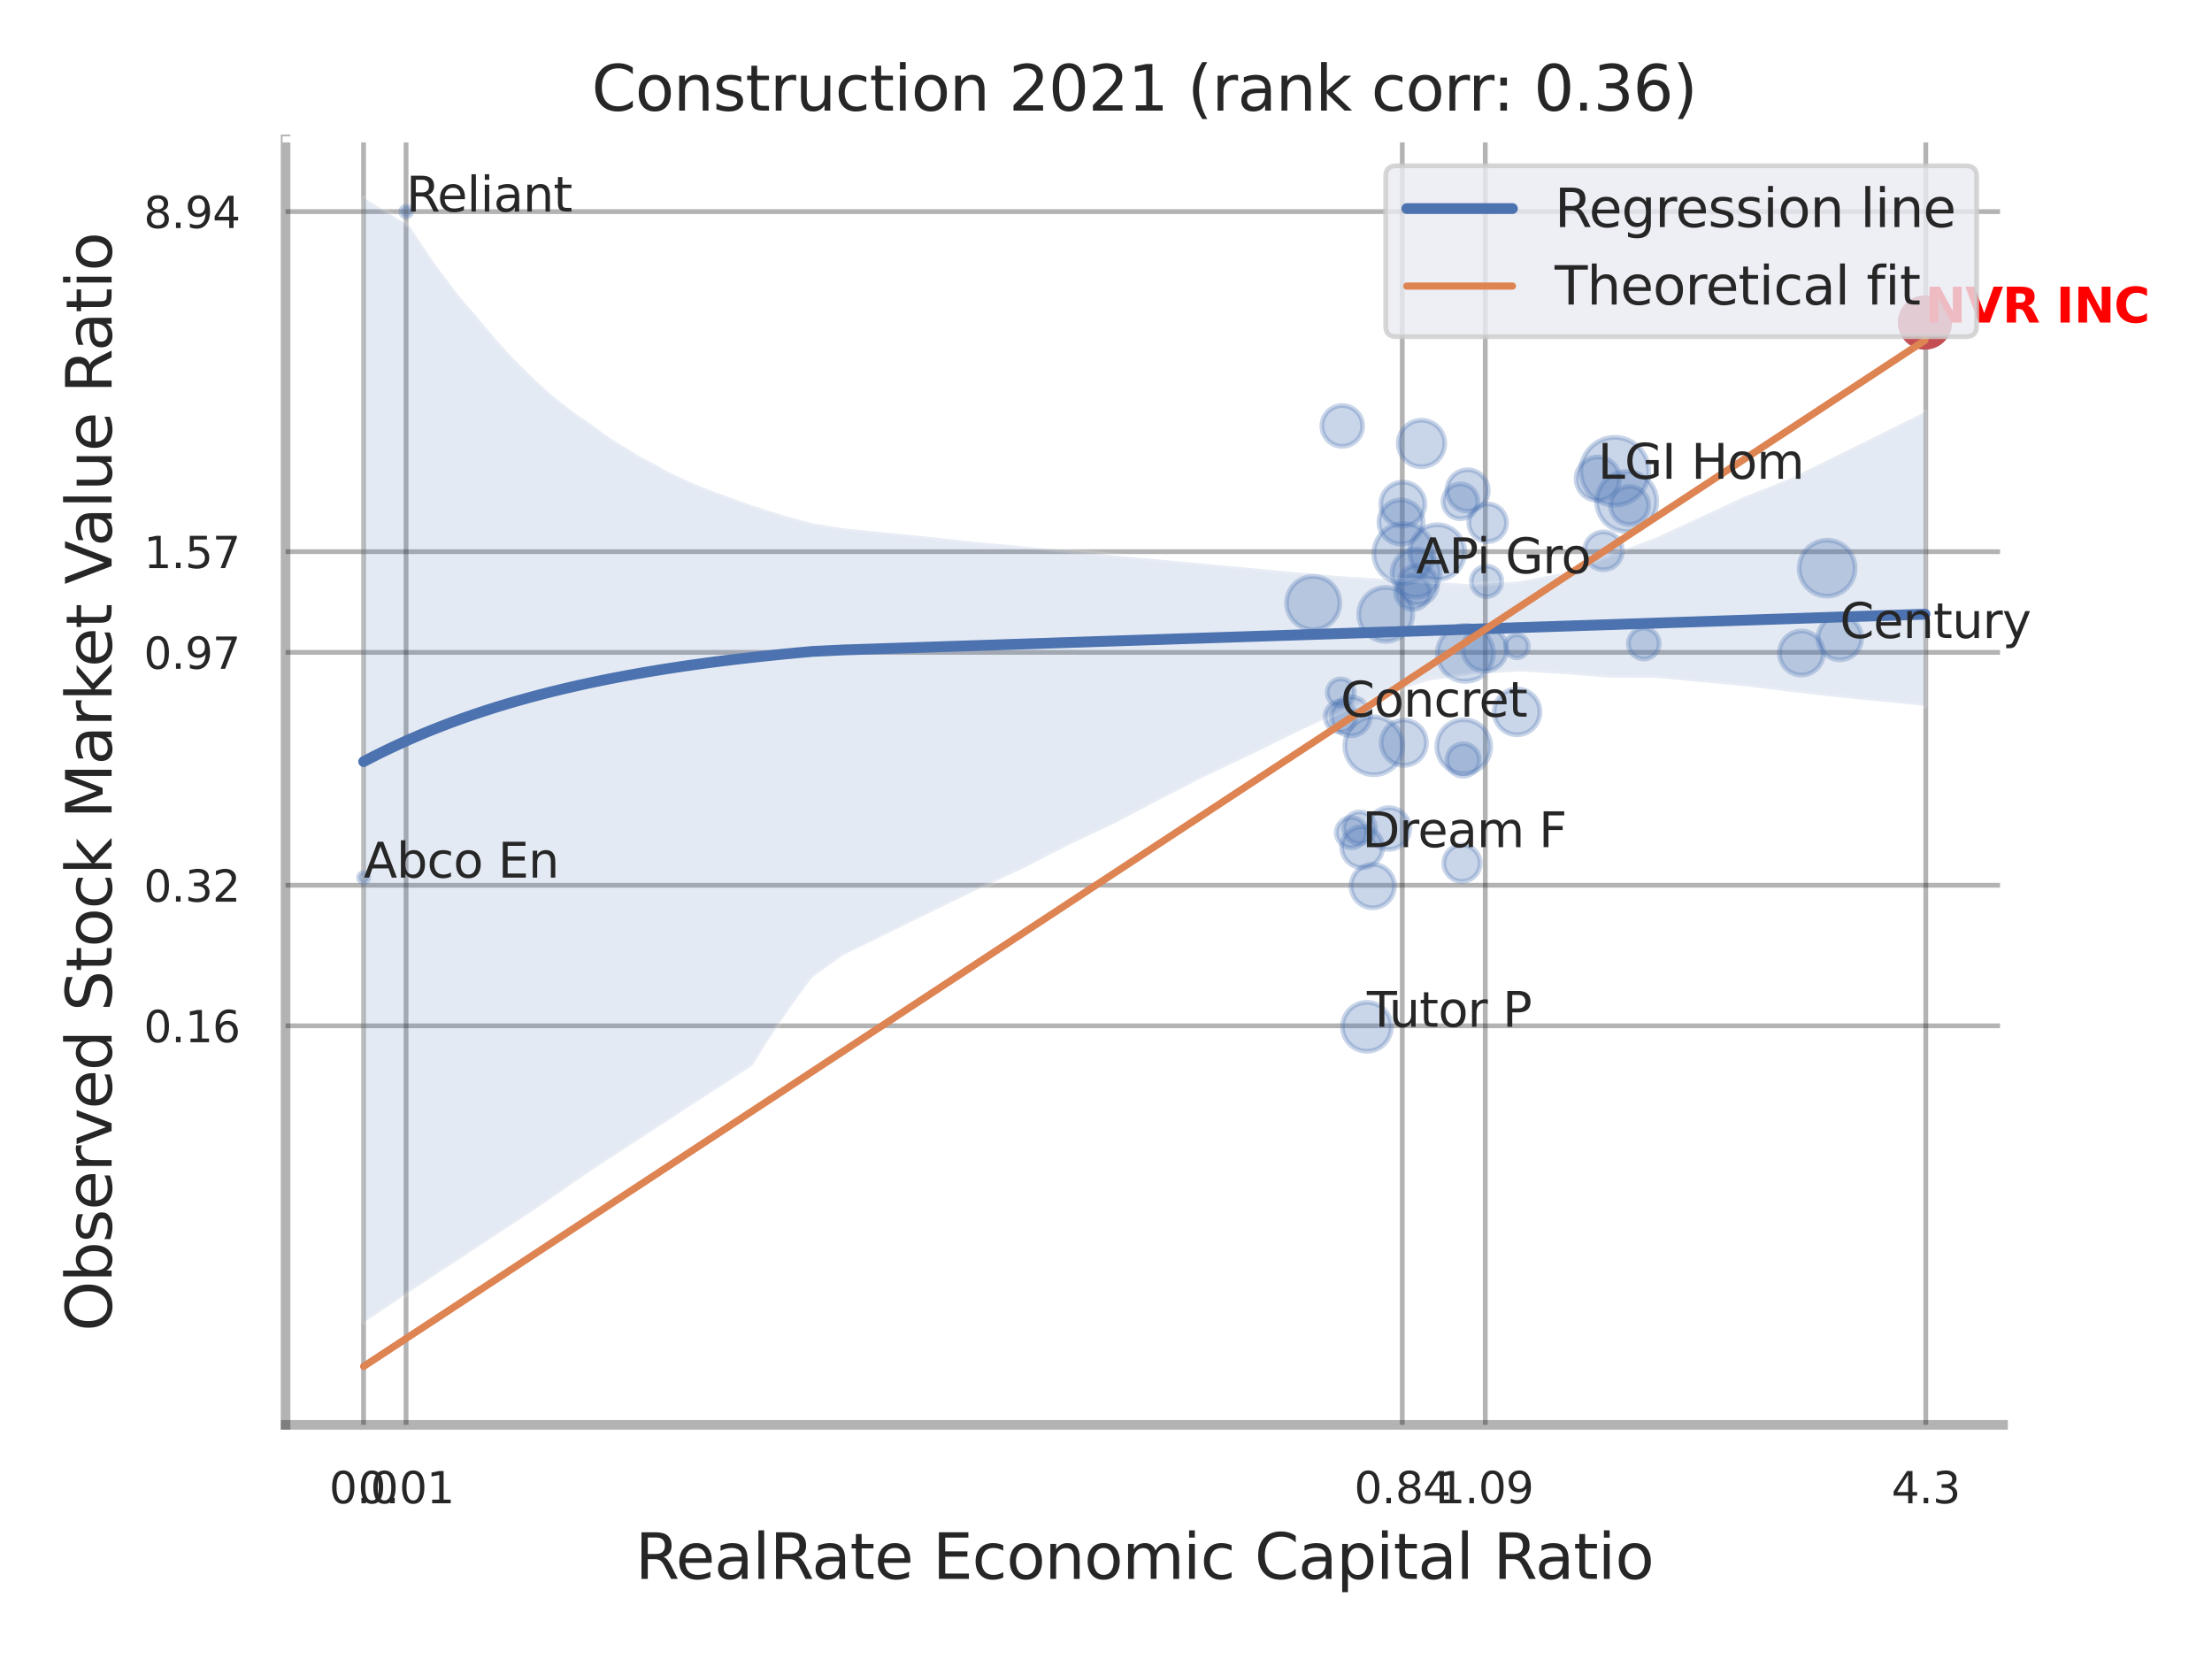 <?xml version="1.0" encoding="utf-8" standalone="no"?>
<!DOCTYPE svg PUBLIC "-//W3C//DTD SVG 1.1//EN"
  "http://www.w3.org/Graphics/SVG/1.1/DTD/svg11.dtd">
<svg xmlns:xlink="http://www.w3.org/1999/xlink" width="460.8pt" height="345.6pt" viewBox="0 0 460.8 345.6" xmlns="http://www.w3.org/2000/svg" version="1.1">
 <defs>
  <style type="text/css">*{stroke-linejoin: round; stroke-linecap: butt}</style>
 </defs>
 <g id="figure_1">
  <g id="patch_1">
   <path d="M 0 345.6 
L 460.8 345.6 
L 460.8 0 
L 0 0 
z
" style="fill: #ffffff"/>
  </g>
  <g id="axes_1">
   <g id="patch_2">
    <path d="M 59.49 296.82 
L 417.273 296.82 
L 417.273 29.04 
L 59.49 29.04 
z
" style="fill: #ffffff"/>
   </g>
   <g id="matplotlib.axis_1">
    <g id="xtick_1">
     <g id="line2d_1">
      <path d="M 75.738 296.82 
L 75.738 29.04 
" clip-path="url(#p4a2ce956e8)" style="fill: none; stroke: #000000; stroke-opacity: 0.3; stroke-linecap: round"/>
     </g>
     <g id="text_1">
      <!-- 0.0 -->
      <g style="fill: #262626" transform="translate(68.581 313.159) scale(0.09 -0.09)">
       <defs>
        <path id="DejaVuSans-30" d="M 2034 4250 
Q 1547 4250 1301 3770 
Q 1056 3291 1056 2328 
Q 1056 1369 1301 889 
Q 1547 409 2034 409 
Q 2525 409 2770 889 
Q 3016 1369 3016 2328 
Q 3016 3291 2770 3770 
Q 2525 4250 2034 4250 
z
M 2034 4750 
Q 2819 4750 3233 4129 
Q 3647 3509 3647 2328 
Q 3647 1150 3233 529 
Q 2819 -91 2034 -91 
Q 1250 -91 836 529 
Q 422 1150 422 2328 
Q 422 3509 836 4129 
Q 1250 4750 2034 4750 
z
" transform="scale(0.016)"/>
        <path id="DejaVuSans-2e" d="M 684 794 
L 1344 794 
L 1344 0 
L 684 0 
L 684 794 
z
" transform="scale(0.016)"/>
       </defs>
       <use xlink:href="#DejaVuSans-30"/>
       <use xlink:href="#DejaVuSans-2e" x="63.623"/>
       <use xlink:href="#DejaVuSans-30" x="95.41"/>
      </g>
     </g>
    </g>
    <g id="xtick_2">
     <g id="line2d_2">
      <path d="M 84.588 296.82 
L 84.588 29.04 
" clip-path="url(#p4a2ce956e8)" style="fill: none; stroke: #000000; stroke-opacity: 0.3; stroke-linecap: round"/>
     </g>
     <g id="text_2">
      <!-- 0.01 -->
      <g style="fill: #262626" transform="translate(74.569 313.159) scale(0.09 -0.09)">
       <defs>
        <path id="DejaVuSans-31" d="M 794 531 
L 1825 531 
L 1825 4091 
L 703 3866 
L 703 4441 
L 1819 4666 
L 2450 4666 
L 2450 531 
L 3481 531 
L 3481 0 
L 794 0 
L 794 531 
z
" transform="scale(0.016)"/>
       </defs>
       <use xlink:href="#DejaVuSans-30"/>
       <use xlink:href="#DejaVuSans-2e" x="63.623"/>
       <use xlink:href="#DejaVuSans-30" x="95.41"/>
       <use xlink:href="#DejaVuSans-31" x="159.033"/>
      </g>
     </g>
    </g>
    <g id="xtick_3">
     <g id="line2d_3">
      <path d="M 292.119 296.82 
L 292.119 29.04 
" clip-path="url(#p4a2ce956e8)" style="fill: none; stroke: #000000; stroke-opacity: 0.3; stroke-linecap: round"/>
     </g>
     <g id="text_3">
      <!-- 0.84 -->
      <g style="fill: #262626" transform="translate(282.099 313.159) scale(0.09 -0.09)">
       <defs>
        <path id="DejaVuSans-38" d="M 2034 2216 
Q 1584 2216 1326 1975 
Q 1069 1734 1069 1313 
Q 1069 891 1326 650 
Q 1584 409 2034 409 
Q 2484 409 2743 651 
Q 3003 894 3003 1313 
Q 3003 1734 2745 1975 
Q 2488 2216 2034 2216 
z
M 1403 2484 
Q 997 2584 770 2862 
Q 544 3141 544 3541 
Q 544 4100 942 4425 
Q 1341 4750 2034 4750 
Q 2731 4750 3128 4425 
Q 3525 4100 3525 3541 
Q 3525 3141 3298 2862 
Q 3072 2584 2669 2484 
Q 3125 2378 3379 2068 
Q 3634 1759 3634 1313 
Q 3634 634 3220 271 
Q 2806 -91 2034 -91 
Q 1263 -91 848 271 
Q 434 634 434 1313 
Q 434 1759 690 2068 
Q 947 2378 1403 2484 
z
M 1172 3481 
Q 1172 3119 1398 2916 
Q 1625 2713 2034 2713 
Q 2441 2713 2670 2916 
Q 2900 3119 2900 3481 
Q 2900 3844 2670 4047 
Q 2441 4250 2034 4250 
Q 1625 4250 1398 4047 
Q 1172 3844 1172 3481 
z
" transform="scale(0.016)"/>
        <path id="DejaVuSans-34" d="M 2419 4116 
L 825 1625 
L 2419 1625 
L 2419 4116 
z
M 2253 4666 
L 3047 4666 
L 3047 1625 
L 3713 1625 
L 3713 1100 
L 3047 1100 
L 3047 0 
L 2419 0 
L 2419 1100 
L 313 1100 
L 313 1709 
L 2253 4666 
z
" transform="scale(0.016)"/>
       </defs>
       <use xlink:href="#DejaVuSans-30"/>
       <use xlink:href="#DejaVuSans-2e" x="63.623"/>
       <use xlink:href="#DejaVuSans-38" x="95.41"/>
       <use xlink:href="#DejaVuSans-34" x="159.033"/>
      </g>
     </g>
    </g>
    <g id="xtick_4">
     <g id="line2d_4">
      <path d="M 309.409 296.82 
L 309.409 29.04 
" clip-path="url(#p4a2ce956e8)" style="fill: none; stroke: #000000; stroke-opacity: 0.3; stroke-linecap: round"/>
     </g>
     <g id="text_4">
      <!-- 1.09 -->
      <g style="fill: #262626" transform="translate(299.389 313.159) scale(0.09 -0.09)">
       <defs>
        <path id="DejaVuSans-39" d="M 703 97 
L 703 672 
Q 941 559 1184 500 
Q 1428 441 1663 441 
Q 2288 441 2617 861 
Q 2947 1281 2994 2138 
Q 2813 1869 2534 1725 
Q 2256 1581 1919 1581 
Q 1219 1581 811 2004 
Q 403 2428 403 3163 
Q 403 3881 828 4315 
Q 1253 4750 1959 4750 
Q 2769 4750 3195 4129 
Q 3622 3509 3622 2328 
Q 3622 1225 3098 567 
Q 2575 -91 1691 -91 
Q 1453 -91 1209 -44 
Q 966 3 703 97 
z
M 1959 2075 
Q 2384 2075 2632 2365 
Q 2881 2656 2881 3163 
Q 2881 3666 2632 3958 
Q 2384 4250 1959 4250 
Q 1534 4250 1286 3958 
Q 1038 3666 1038 3163 
Q 1038 2656 1286 2365 
Q 1534 2075 1959 2075 
z
" transform="scale(0.016)"/>
       </defs>
       <use xlink:href="#DejaVuSans-31"/>
       <use xlink:href="#DejaVuSans-2e" x="63.623"/>
       <use xlink:href="#DejaVuSans-30" x="95.41"/>
       <use xlink:href="#DejaVuSans-39" x="159.033"/>
      </g>
     </g>
    </g>
    <g id="xtick_5">
     <g id="line2d_5">
      <path d="M 401.179 296.82 
L 401.179 29.04 
" clip-path="url(#p4a2ce956e8)" style="fill: none; stroke: #000000; stroke-opacity: 0.3; stroke-linecap: round"/>
     </g>
     <g id="text_5">
      <!-- 4.3 -->
      <g style="fill: #262626" transform="translate(394.023 313.159) scale(0.09 -0.09)">
       <defs>
        <path id="DejaVuSans-33" d="M 2597 2516 
Q 3050 2419 3304 2112 
Q 3559 1806 3559 1356 
Q 3559 666 3084 287 
Q 2609 -91 1734 -91 
Q 1441 -91 1130 -33 
Q 819 25 488 141 
L 488 750 
Q 750 597 1062 519 
Q 1375 441 1716 441 
Q 2309 441 2620 675 
Q 2931 909 2931 1356 
Q 2931 1769 2642 2001 
Q 2353 2234 1838 2234 
L 1294 2234 
L 1294 2753 
L 1863 2753 
Q 2328 2753 2575 2939 
Q 2822 3125 2822 3475 
Q 2822 3834 2567 4026 
Q 2313 4219 1838 4219 
Q 1578 4219 1281 4162 
Q 984 4106 628 3988 
L 628 4550 
Q 988 4650 1302 4700 
Q 1616 4750 1894 4750 
Q 2613 4750 3031 4423 
Q 3450 4097 3450 3541 
Q 3450 3153 3228 2886 
Q 3006 2619 2597 2516 
z
" transform="scale(0.016)"/>
       </defs>
       <use xlink:href="#DejaVuSans-34"/>
       <use xlink:href="#DejaVuSans-2e" x="63.623"/>
       <use xlink:href="#DejaVuSans-33" x="95.41"/>
      </g>
     </g>
    </g>
    <g id="xtick_6"/>
    <g id="xtick_7"/>
    <g id="xtick_8"/>
    <g id="text_6">
     <!-- RealRate Economic Capital Ratio -->
     <g style="fill: #262626" transform="translate(132.328 328.908) scale(0.13 -0.13)">
      <defs>
       <path id="DejaVuSans-52" d="M 2841 2188 
Q 3044 2119 3236 1894 
Q 3428 1669 3622 1275 
L 4263 0 
L 3584 0 
L 2988 1197 
Q 2756 1666 2539 1819 
Q 2322 1972 1947 1972 
L 1259 1972 
L 1259 0 
L 628 0 
L 628 4666 
L 2053 4666 
Q 2853 4666 3247 4331 
Q 3641 3997 3641 3322 
Q 3641 2881 3436 2590 
Q 3231 2300 2841 2188 
z
M 1259 4147 
L 1259 2491 
L 2053 2491 
Q 2509 2491 2742 2702 
Q 2975 2913 2975 3322 
Q 2975 3731 2742 3939 
Q 2509 4147 2053 4147 
L 1259 4147 
z
" transform="scale(0.016)"/>
       <path id="DejaVuSans-65" d="M 3597 1894 
L 3597 1613 
L 953 1613 
Q 991 1019 1311 708 
Q 1631 397 2203 397 
Q 2534 397 2845 478 
Q 3156 559 3463 722 
L 3463 178 
Q 3153 47 2828 -22 
Q 2503 -91 2169 -91 
Q 1331 -91 842 396 
Q 353 884 353 1716 
Q 353 2575 817 3079 
Q 1281 3584 2069 3584 
Q 2775 3584 3186 3129 
Q 3597 2675 3597 1894 
z
M 3022 2063 
Q 3016 2534 2758 2815 
Q 2500 3097 2075 3097 
Q 1594 3097 1305 2825 
Q 1016 2553 972 2059 
L 3022 2063 
z
" transform="scale(0.016)"/>
       <path id="DejaVuSans-61" d="M 2194 1759 
Q 1497 1759 1228 1600 
Q 959 1441 959 1056 
Q 959 750 1161 570 
Q 1363 391 1709 391 
Q 2188 391 2477 730 
Q 2766 1069 2766 1631 
L 2766 1759 
L 2194 1759 
z
M 3341 1997 
L 3341 0 
L 2766 0 
L 2766 531 
Q 2569 213 2275 61 
Q 1981 -91 1556 -91 
Q 1019 -91 701 211 
Q 384 513 384 1019 
Q 384 1609 779 1909 
Q 1175 2209 1959 2209 
L 2766 2209 
L 2766 2266 
Q 2766 2663 2505 2880 
Q 2244 3097 1772 3097 
Q 1472 3097 1187 3025 
Q 903 2953 641 2809 
L 641 3341 
Q 956 3463 1253 3523 
Q 1550 3584 1831 3584 
Q 2591 3584 2966 3190 
Q 3341 2797 3341 1997 
z
" transform="scale(0.016)"/>
       <path id="DejaVuSans-6c" d="M 603 4863 
L 1178 4863 
L 1178 0 
L 603 0 
L 603 4863 
z
" transform="scale(0.016)"/>
       <path id="DejaVuSans-74" d="M 1172 4494 
L 1172 3500 
L 2356 3500 
L 2356 3053 
L 1172 3053 
L 1172 1153 
Q 1172 725 1289 603 
Q 1406 481 1766 481 
L 2356 481 
L 2356 0 
L 1766 0 
Q 1100 0 847 248 
Q 594 497 594 1153 
L 594 3053 
L 172 3053 
L 172 3500 
L 594 3500 
L 594 4494 
L 1172 4494 
z
" transform="scale(0.016)"/>
       <path id="DejaVuSans-20" transform="scale(0.016)"/>
       <path id="DejaVuSans-45" d="M 628 4666 
L 3578 4666 
L 3578 4134 
L 1259 4134 
L 1259 2753 
L 3481 2753 
L 3481 2222 
L 1259 2222 
L 1259 531 
L 3634 531 
L 3634 0 
L 628 0 
L 628 4666 
z
" transform="scale(0.016)"/>
       <path id="DejaVuSans-63" d="M 3122 3366 
L 3122 2828 
Q 2878 2963 2633 3030 
Q 2388 3097 2138 3097 
Q 1578 3097 1268 2742 
Q 959 2388 959 1747 
Q 959 1106 1268 751 
Q 1578 397 2138 397 
Q 2388 397 2633 464 
Q 2878 531 3122 666 
L 3122 134 
Q 2881 22 2623 -34 
Q 2366 -91 2075 -91 
Q 1284 -91 818 406 
Q 353 903 353 1747 
Q 353 2603 823 3093 
Q 1294 3584 2113 3584 
Q 2378 3584 2631 3529 
Q 2884 3475 3122 3366 
z
" transform="scale(0.016)"/>
       <path id="DejaVuSans-6f" d="M 1959 3097 
Q 1497 3097 1228 2736 
Q 959 2375 959 1747 
Q 959 1119 1226 758 
Q 1494 397 1959 397 
Q 2419 397 2687 759 
Q 2956 1122 2956 1747 
Q 2956 2369 2687 2733 
Q 2419 3097 1959 3097 
z
M 1959 3584 
Q 2709 3584 3137 3096 
Q 3566 2609 3566 1747 
Q 3566 888 3137 398 
Q 2709 -91 1959 -91 
Q 1206 -91 779 398 
Q 353 888 353 1747 
Q 353 2609 779 3096 
Q 1206 3584 1959 3584 
z
" transform="scale(0.016)"/>
       <path id="DejaVuSans-6e" d="M 3513 2113 
L 3513 0 
L 2938 0 
L 2938 2094 
Q 2938 2591 2744 2837 
Q 2550 3084 2163 3084 
Q 1697 3084 1428 2787 
Q 1159 2491 1159 1978 
L 1159 0 
L 581 0 
L 581 3500 
L 1159 3500 
L 1159 2956 
Q 1366 3272 1645 3428 
Q 1925 3584 2291 3584 
Q 2894 3584 3203 3211 
Q 3513 2838 3513 2113 
z
" transform="scale(0.016)"/>
       <path id="DejaVuSans-6d" d="M 3328 2828 
Q 3544 3216 3844 3400 
Q 4144 3584 4550 3584 
Q 5097 3584 5394 3201 
Q 5691 2819 5691 2113 
L 5691 0 
L 5113 0 
L 5113 2094 
Q 5113 2597 4934 2840 
Q 4756 3084 4391 3084 
Q 3944 3084 3684 2787 
Q 3425 2491 3425 1978 
L 3425 0 
L 2847 0 
L 2847 2094 
Q 2847 2600 2669 2842 
Q 2491 3084 2119 3084 
Q 1678 3084 1418 2786 
Q 1159 2488 1159 1978 
L 1159 0 
L 581 0 
L 581 3500 
L 1159 3500 
L 1159 2956 
Q 1356 3278 1631 3431 
Q 1906 3584 2284 3584 
Q 2666 3584 2933 3390 
Q 3200 3197 3328 2828 
z
" transform="scale(0.016)"/>
       <path id="DejaVuSans-69" d="M 603 3500 
L 1178 3500 
L 1178 0 
L 603 0 
L 603 3500 
z
M 603 4863 
L 1178 4863 
L 1178 4134 
L 603 4134 
L 603 4863 
z
" transform="scale(0.016)"/>
       <path id="DejaVuSans-43" d="M 4122 4306 
L 4122 3641 
Q 3803 3938 3442 4084 
Q 3081 4231 2675 4231 
Q 1875 4231 1450 3742 
Q 1025 3253 1025 2328 
Q 1025 1406 1450 917 
Q 1875 428 2675 428 
Q 3081 428 3442 575 
Q 3803 722 4122 1019 
L 4122 359 
Q 3791 134 3420 21 
Q 3050 -91 2638 -91 
Q 1578 -91 968 557 
Q 359 1206 359 2328 
Q 359 3453 968 4101 
Q 1578 4750 2638 4750 
Q 3056 4750 3426 4639 
Q 3797 4528 4122 4306 
z
" transform="scale(0.016)"/>
       <path id="DejaVuSans-70" d="M 1159 525 
L 1159 -1331 
L 581 -1331 
L 581 3500 
L 1159 3500 
L 1159 2969 
Q 1341 3281 1617 3432 
Q 1894 3584 2278 3584 
Q 2916 3584 3314 3078 
Q 3713 2572 3713 1747 
Q 3713 922 3314 415 
Q 2916 -91 2278 -91 
Q 1894 -91 1617 61 
Q 1341 213 1159 525 
z
M 3116 1747 
Q 3116 2381 2855 2742 
Q 2594 3103 2138 3103 
Q 1681 3103 1420 2742 
Q 1159 2381 1159 1747 
Q 1159 1113 1420 752 
Q 1681 391 2138 391 
Q 2594 391 2855 752 
Q 3116 1113 3116 1747 
z
" transform="scale(0.016)"/>
      </defs>
      <use xlink:href="#DejaVuSans-52"/>
      <use xlink:href="#DejaVuSans-65" x="64.982"/>
      <use xlink:href="#DejaVuSans-61" x="126.506"/>
      <use xlink:href="#DejaVuSans-6c" x="187.785"/>
      <use xlink:href="#DejaVuSans-52" x="215.568"/>
      <use xlink:href="#DejaVuSans-61" x="282.801"/>
      <use xlink:href="#DejaVuSans-74" x="344.08"/>
      <use xlink:href="#DejaVuSans-65" x="383.289"/>
      <use xlink:href="#DejaVuSans-20" x="444.812"/>
      <use xlink:href="#DejaVuSans-45" x="476.6"/>
      <use xlink:href="#DejaVuSans-63" x="539.783"/>
      <use xlink:href="#DejaVuSans-6f" x="594.764"/>
      <use xlink:href="#DejaVuSans-6e" x="655.945"/>
      <use xlink:href="#DejaVuSans-6f" x="719.324"/>
      <use xlink:href="#DejaVuSans-6d" x="780.506"/>
      <use xlink:href="#DejaVuSans-69" x="877.918"/>
      <use xlink:href="#DejaVuSans-63" x="905.701"/>
      <use xlink:href="#DejaVuSans-20" x="960.682"/>
      <use xlink:href="#DejaVuSans-43" x="992.469"/>
      <use xlink:href="#DejaVuSans-61" x="1062.293"/>
      <use xlink:href="#DejaVuSans-70" x="1123.572"/>
      <use xlink:href="#DejaVuSans-69" x="1187.049"/>
      <use xlink:href="#DejaVuSans-74" x="1214.832"/>
      <use xlink:href="#DejaVuSans-61" x="1254.041"/>
      <use xlink:href="#DejaVuSans-6c" x="1315.32"/>
      <use xlink:href="#DejaVuSans-20" x="1343.104"/>
      <use xlink:href="#DejaVuSans-52" x="1374.891"/>
      <use xlink:href="#DejaVuSans-61" x="1442.123"/>
      <use xlink:href="#DejaVuSans-74" x="1503.402"/>
      <use xlink:href="#DejaVuSans-69" x="1542.611"/>
      <use xlink:href="#DejaVuSans-6f" x="1570.395"/>
     </g>
    </g>
   </g>
   <g id="matplotlib.axis_2">
    <g id="ytick_1">
     <g id="line2d_6">
      <path d="M 59.49 213.692 
L 417.273 213.692 
" clip-path="url(#p4a2ce956e8)" style="fill: none; stroke: #000000; stroke-opacity: 0.3; stroke-linecap: round"/>
     </g>
     <g id="text_7">
      <!-- 0.16 -->
      <g style="fill: #262626" transform="translate(29.951 217.111) scale(0.09 -0.09)">
       <defs>
        <path id="DejaVuSans-36" d="M 2113 2584 
Q 1688 2584 1439 2293 
Q 1191 2003 1191 1497 
Q 1191 994 1439 701 
Q 1688 409 2113 409 
Q 2538 409 2786 701 
Q 3034 994 3034 1497 
Q 3034 2003 2786 2293 
Q 2538 2584 2113 2584 
z
M 3366 4563 
L 3366 3988 
Q 3128 4100 2886 4159 
Q 2644 4219 2406 4219 
Q 1781 4219 1451 3797 
Q 1122 3375 1075 2522 
Q 1259 2794 1537 2939 
Q 1816 3084 2150 3084 
Q 2853 3084 3261 2657 
Q 3669 2231 3669 1497 
Q 3669 778 3244 343 
Q 2819 -91 2113 -91 
Q 1303 -91 875 529 
Q 447 1150 447 2328 
Q 447 3434 972 4092 
Q 1497 4750 2381 4750 
Q 2619 4750 2861 4703 
Q 3103 4656 3366 4563 
z
" transform="scale(0.016)"/>
       </defs>
       <use xlink:href="#DejaVuSans-30"/>
       <use xlink:href="#DejaVuSans-2e" x="63.623"/>
       <use xlink:href="#DejaVuSans-31" x="95.41"/>
       <use xlink:href="#DejaVuSans-36" x="159.033"/>
      </g>
     </g>
    </g>
    <g id="ytick_2">
     <g id="line2d_7">
      <path d="M 59.49 184.411 
L 417.273 184.411 
" clip-path="url(#p4a2ce956e8)" style="fill: none; stroke: #000000; stroke-opacity: 0.3; stroke-linecap: round"/>
     </g>
     <g id="text_8">
      <!-- 0.32 -->
      <g style="fill: #262626" transform="translate(29.951 187.831) scale(0.09 -0.09)">
       <defs>
        <path id="DejaVuSans-32" d="M 1228 531 
L 3431 531 
L 3431 0 
L 469 0 
L 469 531 
Q 828 903 1448 1529 
Q 2069 2156 2228 2338 
Q 2531 2678 2651 2914 
Q 2772 3150 2772 3378 
Q 2772 3750 2511 3984 
Q 2250 4219 1831 4219 
Q 1534 4219 1204 4116 
Q 875 4013 500 3803 
L 500 4441 
Q 881 4594 1212 4672 
Q 1544 4750 1819 4750 
Q 2544 4750 2975 4387 
Q 3406 4025 3406 3419 
Q 3406 3131 3298 2873 
Q 3191 2616 2906 2266 
Q 2828 2175 2409 1742 
Q 1991 1309 1228 531 
z
" transform="scale(0.016)"/>
       </defs>
       <use xlink:href="#DejaVuSans-30"/>
       <use xlink:href="#DejaVuSans-2e" x="63.623"/>
       <use xlink:href="#DejaVuSans-33" x="95.41"/>
       <use xlink:href="#DejaVuSans-32" x="159.033"/>
      </g>
     </g>
    </g>
    <g id="ytick_3">
     <g id="line2d_8">
      <path d="M 59.49 135.901 
L 417.273 135.901 
" clip-path="url(#p4a2ce956e8)" style="fill: none; stroke: #000000; stroke-opacity: 0.3; stroke-linecap: round"/>
     </g>
     <g id="text_9">
      <!-- 0.97 -->
      <g style="fill: #262626" transform="translate(29.951 139.321) scale(0.09 -0.09)">
       <defs>
        <path id="DejaVuSans-37" d="M 525 4666 
L 3525 4666 
L 3525 4397 
L 1831 0 
L 1172 0 
L 2766 4134 
L 525 4134 
L 525 4666 
z
" transform="scale(0.016)"/>
       </defs>
       <use xlink:href="#DejaVuSans-30"/>
       <use xlink:href="#DejaVuSans-2e" x="63.623"/>
       <use xlink:href="#DejaVuSans-39" x="95.41"/>
       <use xlink:href="#DejaVuSans-37" x="159.033"/>
      </g>
     </g>
    </g>
    <g id="ytick_4">
     <g id="line2d_9">
      <path d="M 59.49 114.924 
L 417.273 114.924 
" clip-path="url(#p4a2ce956e8)" style="fill: none; stroke: #000000; stroke-opacity: 0.3; stroke-linecap: round"/>
     </g>
     <g id="text_10">
      <!-- 1.57 -->
      <g style="fill: #262626" transform="translate(29.951 118.343) scale(0.09 -0.09)">
       <defs>
        <path id="DejaVuSans-35" d="M 691 4666 
L 3169 4666 
L 3169 4134 
L 1269 4134 
L 1269 2991 
Q 1406 3038 1543 3061 
Q 1681 3084 1819 3084 
Q 2600 3084 3056 2656 
Q 3513 2228 3513 1497 
Q 3513 744 3044 326 
Q 2575 -91 1722 -91 
Q 1428 -91 1123 -41 
Q 819 9 494 109 
L 494 744 
Q 775 591 1075 516 
Q 1375 441 1709 441 
Q 2250 441 2565 725 
Q 2881 1009 2881 1497 
Q 2881 1984 2565 2268 
Q 2250 2553 1709 2553 
Q 1456 2553 1204 2497 
Q 953 2441 691 2322 
L 691 4666 
z
" transform="scale(0.016)"/>
       </defs>
       <use xlink:href="#DejaVuSans-31"/>
       <use xlink:href="#DejaVuSans-2e" x="63.623"/>
       <use xlink:href="#DejaVuSans-35" x="95.41"/>
       <use xlink:href="#DejaVuSans-37" x="159.033"/>
      </g>
     </g>
    </g>
    <g id="ytick_5">
     <g id="line2d_10">
      <path d="M 59.49 44.084 
L 417.273 44.084 
" clip-path="url(#p4a2ce956e8)" style="fill: none; stroke: #000000; stroke-opacity: 0.3; stroke-linecap: round"/>
     </g>
     <g id="text_11">
      <!-- 8.94 -->
      <g style="fill: #262626" transform="translate(29.951 47.504) scale(0.09 -0.09)">
       <use xlink:href="#DejaVuSans-38"/>
       <use xlink:href="#DejaVuSans-2e" x="63.623"/>
       <use xlink:href="#DejaVuSans-39" x="95.41"/>
       <use xlink:href="#DejaVuSans-34" x="159.033"/>
      </g>
     </g>
    </g>
    <g id="ytick_6"/>
    <g id="ytick_7"/>
    <g id="ytick_8"/>
    <g id="ytick_9"/>
    <g id="text_12">
     <!-- Observed Stock Market Value Ratio -->
     <g style="fill: #262626" transform="translate(23.247 277.332) rotate(-90) scale(0.13 -0.13)">
      <defs>
       <path id="DejaVuSans-4f" d="M 2522 4238 
Q 1834 4238 1429 3725 
Q 1025 3213 1025 2328 
Q 1025 1447 1429 934 
Q 1834 422 2522 422 
Q 3209 422 3611 934 
Q 4013 1447 4013 2328 
Q 4013 3213 3611 3725 
Q 3209 4238 2522 4238 
z
M 2522 4750 
Q 3503 4750 4090 4092 
Q 4678 3434 4678 2328 
Q 4678 1225 4090 567 
Q 3503 -91 2522 -91 
Q 1538 -91 948 565 
Q 359 1222 359 2328 
Q 359 3434 948 4092 
Q 1538 4750 2522 4750 
z
" transform="scale(0.016)"/>
       <path id="DejaVuSans-62" d="M 3116 1747 
Q 3116 2381 2855 2742 
Q 2594 3103 2138 3103 
Q 1681 3103 1420 2742 
Q 1159 2381 1159 1747 
Q 1159 1113 1420 752 
Q 1681 391 2138 391 
Q 2594 391 2855 752 
Q 3116 1113 3116 1747 
z
M 1159 2969 
Q 1341 3281 1617 3432 
Q 1894 3584 2278 3584 
Q 2916 3584 3314 3078 
Q 3713 2572 3713 1747 
Q 3713 922 3314 415 
Q 2916 -91 2278 -91 
Q 1894 -91 1617 61 
Q 1341 213 1159 525 
L 1159 0 
L 581 0 
L 581 4863 
L 1159 4863 
L 1159 2969 
z
" transform="scale(0.016)"/>
       <path id="DejaVuSans-73" d="M 2834 3397 
L 2834 2853 
Q 2591 2978 2328 3040 
Q 2066 3103 1784 3103 
Q 1356 3103 1142 2972 
Q 928 2841 928 2578 
Q 928 2378 1081 2264 
Q 1234 2150 1697 2047 
L 1894 2003 
Q 2506 1872 2764 1633 
Q 3022 1394 3022 966 
Q 3022 478 2636 193 
Q 2250 -91 1575 -91 
Q 1294 -91 989 -36 
Q 684 19 347 128 
L 347 722 
Q 666 556 975 473 
Q 1284 391 1588 391 
Q 1994 391 2212 530 
Q 2431 669 2431 922 
Q 2431 1156 2273 1281 
Q 2116 1406 1581 1522 
L 1381 1569 
Q 847 1681 609 1914 
Q 372 2147 372 2553 
Q 372 3047 722 3315 
Q 1072 3584 1716 3584 
Q 2034 3584 2315 3537 
Q 2597 3491 2834 3397 
z
" transform="scale(0.016)"/>
       <path id="DejaVuSans-72" d="M 2631 2963 
Q 2534 3019 2420 3045 
Q 2306 3072 2169 3072 
Q 1681 3072 1420 2755 
Q 1159 2438 1159 1844 
L 1159 0 
L 581 0 
L 581 3500 
L 1159 3500 
L 1159 2956 
Q 1341 3275 1631 3429 
Q 1922 3584 2338 3584 
Q 2397 3584 2469 3576 
Q 2541 3569 2628 3553 
L 2631 2963 
z
" transform="scale(0.016)"/>
       <path id="DejaVuSans-76" d="M 191 3500 
L 800 3500 
L 1894 563 
L 2988 3500 
L 3597 3500 
L 2284 0 
L 1503 0 
L 191 3500 
z
" transform="scale(0.016)"/>
       <path id="DejaVuSans-64" d="M 2906 2969 
L 2906 4863 
L 3481 4863 
L 3481 0 
L 2906 0 
L 2906 525 
Q 2725 213 2448 61 
Q 2172 -91 1784 -91 
Q 1150 -91 751 415 
Q 353 922 353 1747 
Q 353 2572 751 3078 
Q 1150 3584 1784 3584 
Q 2172 3584 2448 3432 
Q 2725 3281 2906 2969 
z
M 947 1747 
Q 947 1113 1208 752 
Q 1469 391 1925 391 
Q 2381 391 2643 752 
Q 2906 1113 2906 1747 
Q 2906 2381 2643 2742 
Q 2381 3103 1925 3103 
Q 1469 3103 1208 2742 
Q 947 2381 947 1747 
z
" transform="scale(0.016)"/>
       <path id="DejaVuSans-53" d="M 3425 4513 
L 3425 3897 
Q 3066 4069 2747 4153 
Q 2428 4238 2131 4238 
Q 1616 4238 1336 4038 
Q 1056 3838 1056 3469 
Q 1056 3159 1242 3001 
Q 1428 2844 1947 2747 
L 2328 2669 
Q 3034 2534 3370 2195 
Q 3706 1856 3706 1288 
Q 3706 609 3251 259 
Q 2797 -91 1919 -91 
Q 1588 -91 1214 -16 
Q 841 59 441 206 
L 441 856 
Q 825 641 1194 531 
Q 1563 422 1919 422 
Q 2459 422 2753 634 
Q 3047 847 3047 1241 
Q 3047 1584 2836 1778 
Q 2625 1972 2144 2069 
L 1759 2144 
Q 1053 2284 737 2584 
Q 422 2884 422 3419 
Q 422 4038 858 4394 
Q 1294 4750 2059 4750 
Q 2388 4750 2728 4690 
Q 3069 4631 3425 4513 
z
" transform="scale(0.016)"/>
       <path id="DejaVuSans-6b" d="M 581 4863 
L 1159 4863 
L 1159 1991 
L 2875 3500 
L 3609 3500 
L 1753 1863 
L 3688 0 
L 2938 0 
L 1159 1709 
L 1159 0 
L 581 0 
L 581 4863 
z
" transform="scale(0.016)"/>
       <path id="DejaVuSans-4d" d="M 628 4666 
L 1569 4666 
L 2759 1491 
L 3956 4666 
L 4897 4666 
L 4897 0 
L 4281 0 
L 4281 4097 
L 3078 897 
L 2444 897 
L 1241 4097 
L 1241 0 
L 628 0 
L 628 4666 
z
" transform="scale(0.016)"/>
       <path id="DejaVuSans-56" d="M 1831 0 
L 50 4666 
L 709 4666 
L 2188 738 
L 3669 4666 
L 4325 4666 
L 2547 0 
L 1831 0 
z
" transform="scale(0.016)"/>
       <path id="DejaVuSans-75" d="M 544 1381 
L 544 3500 
L 1119 3500 
L 1119 1403 
Q 1119 906 1312 657 
Q 1506 409 1894 409 
Q 2359 409 2629 706 
Q 2900 1003 2900 1516 
L 2900 3500 
L 3475 3500 
L 3475 0 
L 2900 0 
L 2900 538 
Q 2691 219 2414 64 
Q 2138 -91 1772 -91 
Q 1169 -91 856 284 
Q 544 659 544 1381 
z
M 1991 3584 
L 1991 3584 
z
" transform="scale(0.016)"/>
      </defs>
      <use xlink:href="#DejaVuSans-4f"/>
      <use xlink:href="#DejaVuSans-62" x="78.711"/>
      <use xlink:href="#DejaVuSans-73" x="142.188"/>
      <use xlink:href="#DejaVuSans-65" x="194.287"/>
      <use xlink:href="#DejaVuSans-72" x="255.811"/>
      <use xlink:href="#DejaVuSans-76" x="296.924"/>
      <use xlink:href="#DejaVuSans-65" x="356.104"/>
      <use xlink:href="#DejaVuSans-64" x="417.627"/>
      <use xlink:href="#DejaVuSans-20" x="481.104"/>
      <use xlink:href="#DejaVuSans-53" x="512.891"/>
      <use xlink:href="#DejaVuSans-74" x="576.367"/>
      <use xlink:href="#DejaVuSans-6f" x="615.576"/>
      <use xlink:href="#DejaVuSans-63" x="676.758"/>
      <use xlink:href="#DejaVuSans-6b" x="731.738"/>
      <use xlink:href="#DejaVuSans-20" x="789.648"/>
      <use xlink:href="#DejaVuSans-4d" x="821.436"/>
      <use xlink:href="#DejaVuSans-61" x="907.715"/>
      <use xlink:href="#DejaVuSans-72" x="968.994"/>
      <use xlink:href="#DejaVuSans-6b" x="1010.107"/>
      <use xlink:href="#DejaVuSans-65" x="1064.393"/>
      <use xlink:href="#DejaVuSans-74" x="1125.916"/>
      <use xlink:href="#DejaVuSans-20" x="1165.125"/>
      <use xlink:href="#DejaVuSans-56" x="1196.912"/>
      <use xlink:href="#DejaVuSans-61" x="1257.57"/>
      <use xlink:href="#DejaVuSans-6c" x="1318.85"/>
      <use xlink:href="#DejaVuSans-75" x="1346.633"/>
      <use xlink:href="#DejaVuSans-65" x="1410.012"/>
      <use xlink:href="#DejaVuSans-20" x="1471.535"/>
      <use xlink:href="#DejaVuSans-52" x="1503.322"/>
      <use xlink:href="#DejaVuSans-61" x="1570.555"/>
      <use xlink:href="#DejaVuSans-74" x="1631.834"/>
      <use xlink:href="#DejaVuSans-69" x="1671.043"/>
      <use xlink:href="#DejaVuSans-6f" x="1698.826"/>
     </g>
    </g>
   </g>
   <g id="PathCollection_1">
    <path d="M 288.671 133.606 
C 290.162 133.606 291.592 133.014 292.646 131.959 
C 293.7 130.905 294.293 129.475 294.293 127.984 
C 294.293 126.493 293.7 125.063 292.646 124.009 
C 291.592 122.955 290.162 122.362 288.671 122.362 
C 287.18 122.362 285.75 122.955 284.696 124.009 
C 283.641 125.063 283.049 126.493 283.049 127.984 
C 283.049 129.475 283.641 130.905 284.696 131.959 
C 285.75 133.014 287.18 133.606 288.671 133.606 
z
" clip-path="url(#p4a2ce956e8)" style="fill: #4c72b0; fill-opacity: 0.3; stroke: #4c72b0; stroke-opacity: 0.3"/>
    <path d="M 338.871 110.738 
C 340.531 110.738 342.123 110.079 343.297 108.905 
C 344.471 107.731 345.131 106.138 345.131 104.478 
C 345.131 102.818 344.471 101.226 343.297 100.052 
C 342.123 98.878 340.531 98.218 338.871 98.218 
C 337.21 98.218 335.618 98.878 334.444 100.052 
C 333.27 101.226 332.61 102.818 332.61 104.478 
C 332.61 106.138 333.27 107.731 334.444 108.905 
C 335.618 110.079 337.21 110.738 338.871 110.738 
z
" clip-path="url(#p4a2ce956e8)" style="fill: #4c72b0; fill-opacity: 0.3; stroke: #4c72b0; stroke-opacity: 0.3"/>
    <path d="M 291.854 113.338 
C 293.072 113.338 294.241 112.854 295.102 111.993 
C 295.964 111.131 296.448 109.963 296.448 108.744 
C 296.448 107.526 295.964 106.358 295.102 105.496 
C 294.241 104.635 293.072 104.151 291.854 104.151 
C 290.636 104.151 289.467 104.635 288.606 105.496 
C 287.744 106.358 287.26 107.526 287.26 108.744 
C 287.26 109.963 287.744 111.131 288.606 111.993 
C 289.467 112.854 290.636 113.338 291.854 113.338 
z
" clip-path="url(#p4a2ce956e8)" style="fill: #4c72b0; fill-opacity: 0.3; stroke: #4c72b0; stroke-opacity: 0.3"/>
    <path d="M 284.749 218.994 
C 286.101 218.994 287.397 218.457 288.352 217.501 
C 289.308 216.546 289.845 215.25 289.845 213.898 
C 289.845 212.547 289.308 211.251 288.352 210.295 
C 287.397 209.34 286.101 208.803 284.749 208.803 
C 283.398 208.803 282.102 209.34 281.146 210.295 
C 280.191 211.251 279.654 212.547 279.654 213.898 
C 279.654 215.25 280.191 216.546 281.146 217.501 
C 282.102 218.457 283.398 218.994 284.749 218.994 
z
" clip-path="url(#p4a2ce956e8)" style="fill: #4c72b0; fill-opacity: 0.3; stroke: #4c72b0; stroke-opacity: 0.3"/>
    <path d="M 342.437 137.275 
C 343.288 137.275 344.104 136.937 344.705 136.335 
C 345.307 135.734 345.645 134.918 345.645 134.067 
C 345.645 133.216 345.307 132.4 344.705 131.799 
C 344.104 131.197 343.288 130.859 342.437 130.859 
C 341.586 130.859 340.77 131.197 340.169 131.799 
C 339.567 132.4 339.229 133.216 339.229 134.067 
C 339.229 134.918 339.567 135.734 340.169 136.335 
C 340.77 136.937 341.586 137.275 342.437 137.275 
z
" clip-path="url(#p4a2ce956e8)" style="fill: #4c72b0; fill-opacity: 0.3; stroke: #4c72b0; stroke-opacity: 0.3"/>
    <path d="M 309.673 124.29 
C 310.513 124.29 311.319 123.956 311.914 123.361 
C 312.508 122.767 312.842 121.961 312.842 121.121 
C 312.842 120.28 312.508 119.474 311.914 118.88 
C 311.319 118.286 310.513 117.952 309.673 117.952 
C 308.833 117.952 308.026 118.286 307.432 118.88 
C 306.838 119.474 306.504 120.28 306.504 121.121 
C 306.504 121.961 306.838 122.767 307.432 123.361 
C 308.026 123.956 308.833 124.29 309.673 124.29 
z
" clip-path="url(#p4a2ce956e8)" style="fill: #4c72b0; fill-opacity: 0.3; stroke: #4c72b0; stroke-opacity: 0.3"/>
    <path d="M 299.409 120.756 
C 300.927 120.756 302.383 120.153 303.456 119.08 
C 304.53 118.007 305.133 116.551 305.133 115.033 
C 305.133 113.515 304.53 112.059 303.456 110.986 
C 302.383 109.913 300.927 109.309 299.409 109.309 
C 297.891 109.309 296.436 109.913 295.362 110.986 
C 294.289 112.059 293.686 113.515 293.686 115.033 
C 293.686 116.551 294.289 118.007 295.362 119.08 
C 296.436 120.153 297.891 120.756 299.409 120.756 
z
" clip-path="url(#p4a2ce956e8)" style="fill: #4c72b0; fill-opacity: 0.3; stroke: #4c72b0; stroke-opacity: 0.3"/>
    <path d="M 285.969 189.108 
C 287.169 189.108 288.319 188.631 289.168 187.783 
C 290.016 186.935 290.492 185.784 290.492 184.584 
C 290.492 183.385 290.016 182.234 289.168 181.386 
C 288.319 180.538 287.169 180.061 285.969 180.061 
C 284.769 180.061 283.619 180.538 282.77 181.386 
C 281.922 182.234 281.445 183.385 281.445 184.584 
C 281.445 185.784 281.922 186.935 282.77 187.783 
C 283.619 188.631 284.769 189.108 285.969 189.108 
z
" clip-path="url(#p4a2ce956e8)" style="fill: #4c72b0; fill-opacity: 0.3; stroke: #4c72b0; stroke-opacity: 0.3"/>
    <path d="M 305.727 106.484 
C 306.87 106.484 307.967 106.03 308.775 105.222 
C 309.583 104.413 310.037 103.317 310.037 102.174 
C 310.037 101.031 309.583 99.935 308.775 99.127 
C 307.967 98.319 306.87 97.865 305.727 97.865 
C 304.585 97.865 303.488 98.319 302.68 99.127 
C 301.872 99.935 301.418 101.031 301.418 102.174 
C 301.418 103.317 301.872 104.413 302.68 105.222 
C 303.488 106.03 304.585 106.484 305.727 106.484 
z
" clip-path="url(#p4a2ce956e8)" style="fill: #4c72b0; fill-opacity: 0.3; stroke: #4c72b0; stroke-opacity: 0.3"/>
    <path d="M 305.275 141.943 
C 306.824 141.943 308.311 141.327 309.407 140.231 
C 310.502 139.135 311.118 137.649 311.118 136.099 
C 311.118 134.55 310.502 133.063 309.407 131.967 
C 308.311 130.872 306.824 130.256 305.275 130.256 
C 303.725 130.256 302.238 130.872 301.143 131.967 
C 300.047 133.063 299.431 134.55 299.431 136.099 
C 299.431 137.649 300.047 139.135 301.143 140.231 
C 302.238 141.327 303.725 141.943 305.275 141.943 
z
" clip-path="url(#p4a2ce956e8)" style="fill: #4c72b0; fill-opacity: 0.3; stroke: #4c72b0; stroke-opacity: 0.3"/>
    <path d="M 316.025 153.069 
C 317.292 153.069 318.507 152.566 319.402 151.67 
C 320.298 150.775 320.801 149.56 320.801 148.293 
C 320.801 147.026 320.298 145.811 319.402 144.915 
C 318.507 144.02 317.292 143.516 316.025 143.516 
C 314.758 143.516 313.543 144.02 312.648 144.915 
C 311.752 145.811 311.249 147.026 311.249 148.293 
C 311.249 149.56 311.752 150.775 312.648 151.67 
C 313.543 152.566 314.758 153.069 316.025 153.069 
z
" clip-path="url(#p4a2ce956e8)" style="fill: #4c72b0; fill-opacity: 0.3; stroke: #4c72b0; stroke-opacity: 0.3"/>
    <path d="M 380.632 124.19 
C 382.178 124.19 383.661 123.575 384.754 122.482 
C 385.847 121.389 386.462 119.906 386.462 118.36 
C 386.462 116.813 385.847 115.33 384.754 114.237 
C 383.661 113.144 382.178 112.529 380.632 112.529 
C 379.085 112.529 377.602 113.144 376.509 114.237 
C 375.416 115.33 374.801 116.813 374.801 118.36 
C 374.801 119.906 375.416 121.389 376.509 122.482 
C 377.602 123.575 379.085 124.19 380.632 124.19 
z
" clip-path="url(#p4a2ce956e8)" style="fill: #4c72b0; fill-opacity: 0.3; stroke: #4c72b0; stroke-opacity: 0.3"/>
    <path d="M 295.36 125.903 
C 296.44 125.903 297.477 125.474 298.24 124.71 
C 299.004 123.946 299.433 122.91 299.433 121.83 
C 299.433 120.749 299.004 119.713 298.24 118.949 
C 297.477 118.185 296.44 117.756 295.36 117.756 
C 294.28 117.756 293.244 118.185 292.48 118.949 
C 291.716 119.713 291.287 120.749 291.287 121.83 
C 291.287 122.91 291.716 123.946 292.48 124.71 
C 293.244 125.474 294.28 125.903 295.36 125.903 
z
" clip-path="url(#p4a2ce956e8)" style="fill: #4c72b0; fill-opacity: 0.3; stroke: #4c72b0; stroke-opacity: 0.3"/>
    <path d="M 309.294 139.804 
C 310.51 139.804 311.677 139.32 312.538 138.46 
C 313.398 137.6 313.881 136.433 313.881 135.217 
C 313.881 134 313.398 132.833 312.538 131.973 
C 311.677 131.113 310.51 130.629 309.294 130.629 
C 308.077 130.629 306.91 131.113 306.05 131.973 
C 305.19 132.833 304.707 134 304.707 135.217 
C 304.707 136.433 305.19 137.6 306.05 138.46 
C 306.91 139.32 308.077 139.804 309.294 139.804 
z
" clip-path="url(#p4a2ce956e8)" style="fill: #4c72b0; fill-opacity: 0.3; stroke: #4c72b0; stroke-opacity: 0.3"/>
    <path d="M 304.81 161.704 
C 305.707 161.704 306.567 161.348 307.201 160.714 
C 307.836 160.079 308.192 159.219 308.192 158.323 
C 308.192 157.426 307.836 156.566 307.201 155.932 
C 306.567 155.298 305.707 154.941 304.81 154.941 
C 303.914 154.941 303.054 155.298 302.419 155.932 
C 301.785 156.566 301.429 157.426 301.429 158.323 
C 301.429 159.219 301.785 160.079 302.419 160.714 
C 303.054 161.348 303.914 161.704 304.81 161.704 
z
" clip-path="url(#p4a2ce956e8)" style="fill: #4c72b0; fill-opacity: 0.3; stroke: #4c72b0; stroke-opacity: 0.3"/>
    <path d="M 281.426 153.271 
C 282.499 153.271 283.528 152.844 284.287 152.086 
C 285.045 151.327 285.471 150.298 285.471 149.225 
C 285.471 148.153 285.045 147.124 284.287 146.365 
C 283.528 145.606 282.499 145.18 281.426 145.18 
C 280.353 145.18 279.324 145.606 278.566 146.365 
C 277.807 147.124 277.381 148.153 277.381 149.225 
C 277.381 150.298 277.807 151.327 278.566 152.086 
C 279.324 152.844 280.353 153.271 281.426 153.271 
z
" clip-path="url(#p4a2ce956e8)" style="fill: #4c72b0; fill-opacity: 0.3; stroke: #4c72b0; stroke-opacity: 0.3"/>
    <path d="M 336.393 105.242 
C 338.268 105.242 340.067 104.497 341.393 103.171 
C 342.719 101.845 343.464 100.046 343.464 98.171 
C 343.464 96.295 342.719 94.497 341.393 93.171 
C 340.067 91.845 338.268 91.1 336.393 91.1 
C 334.518 91.1 332.719 91.845 331.393 93.171 
C 330.067 94.497 329.322 96.295 329.322 98.171 
C 329.322 100.046 330.067 101.845 331.393 103.171 
C 332.719 104.497 334.518 105.242 336.393 105.242 
z
" clip-path="url(#p4a2ce956e8)" style="fill: #4c72b0; fill-opacity: 0.3; stroke: #4c72b0; stroke-opacity: 0.3"/>
    <path d="M 401.01 72.335 
C 402.374 72.335 403.683 71.793 404.648 70.829 
C 405.613 69.864 406.155 68.555 406.155 67.191 
C 406.155 65.826 405.613 64.517 404.648 63.553 
C 403.683 62.588 402.374 62.046 401.01 62.046 
C 399.645 62.046 398.337 62.588 397.372 63.553 
C 396.407 64.517 395.865 65.826 395.865 67.191 
C 395.865 68.555 396.407 69.864 397.372 70.829 
C 398.337 71.793 399.645 72.335 401.01 72.335 
z
" clip-path="url(#p4a2ce956e8)" style="fill: #4c72b0; fill-opacity: 0.3; stroke: #4c72b0; stroke-opacity: 0.3"/>
    <path d="M 289.327 176.939 
C 290.478 176.939 291.583 176.481 292.397 175.667 
C 293.211 174.853 293.668 173.749 293.668 172.598 
C 293.668 171.446 293.211 170.342 292.397 169.528 
C 291.583 168.714 290.478 168.257 289.327 168.257 
C 288.176 168.257 287.072 168.714 286.258 169.528 
C 285.444 170.342 284.986 171.446 284.986 172.598 
C 284.986 173.749 285.444 174.853 286.258 175.667 
C 287.072 176.481 288.176 176.939 289.327 176.939 
z
" clip-path="url(#p4a2ce956e8)" style="fill: #4c72b0; fill-opacity: 0.3; stroke: #4c72b0; stroke-opacity: 0.3"/>
    <path d="M 292.23 109.609 
C 293.447 109.609 294.614 109.126 295.474 108.265 
C 296.335 107.405 296.818 106.237 296.818 105.021 
C 296.818 103.804 296.335 102.636 295.474 101.776 
C 294.614 100.916 293.447 100.432 292.23 100.432 
C 291.013 100.432 289.846 100.916 288.985 101.776 
C 288.125 102.636 287.641 103.804 287.641 105.021 
C 287.641 106.237 288.125 107.405 288.985 108.265 
C 289.846 109.126 291.013 109.609 292.23 109.609 
z
" clip-path="url(#p4a2ce956e8)" style="fill: #4c72b0; fill-opacity: 0.3; stroke: #4c72b0; stroke-opacity: 0.3"/>
    <path d="M 309.91 112.822 
C 310.95 112.822 311.946 112.409 312.681 111.674 
C 313.416 110.939 313.829 109.942 313.829 108.903 
C 313.829 107.864 313.416 106.867 312.681 106.132 
C 311.946 105.397 310.95 104.984 309.91 104.984 
C 308.871 104.984 307.874 105.397 307.139 106.132 
C 306.404 106.867 305.992 107.864 305.992 108.903 
C 305.992 109.942 306.404 110.939 307.139 111.674 
C 307.874 112.409 308.871 112.822 309.91 112.822 
z
" clip-path="url(#p4a2ce956e8)" style="fill: #4c72b0; fill-opacity: 0.3; stroke: #4c72b0; stroke-opacity: 0.3"/>
    <path d="M 292.425 121.533 
C 294.079 121.533 295.665 120.876 296.834 119.707 
C 298.003 118.538 298.66 116.952 298.66 115.299 
C 298.66 113.646 298.003 112.06 296.834 110.891 
C 295.665 109.722 294.079 109.065 292.425 109.065 
C 290.772 109.065 289.186 109.722 288.017 110.891 
C 286.848 112.06 286.191 113.646 286.191 115.299 
C 286.191 116.952 286.848 118.538 288.017 119.707 
C 289.186 120.876 290.772 121.533 292.425 121.533 
z
" clip-path="url(#p4a2ce956e8)" style="fill: #4c72b0; fill-opacity: 0.3; stroke: #4c72b0; stroke-opacity: 0.3"/>
    <path d="M 286.187 161.394 
C 287.787 161.394 289.322 160.758 290.454 159.627 
C 291.585 158.495 292.221 156.96 292.221 155.36 
C 292.221 153.76 291.585 152.225 290.454 151.093 
C 289.322 149.962 287.787 149.326 286.187 149.326 
C 284.587 149.326 283.052 149.962 281.92 151.093 
C 280.789 152.225 280.153 153.76 280.153 155.36 
C 280.153 156.96 280.789 158.495 281.92 159.627 
C 283.052 160.758 284.587 161.394 286.187 161.394 
z
" clip-path="url(#p4a2ce956e8)" style="fill: #4c72b0; fill-opacity: 0.3; stroke: #4c72b0; stroke-opacity: 0.3"/>
    <path d="M 279.31 147.067 
C 280.06 147.067 280.779 146.769 281.31 146.239 
C 281.84 145.708 282.138 144.989 282.138 144.239 
C 282.138 143.488 281.84 142.769 281.31 142.238 
C 280.779 141.708 280.06 141.41 279.31 141.41 
C 278.559 141.41 277.84 141.708 277.309 142.238 
C 276.779 142.769 276.481 143.488 276.481 144.239 
C 276.481 144.989 276.779 145.708 277.309 146.239 
C 277.84 146.769 278.559 147.067 279.31 147.067 
z
" clip-path="url(#p4a2ce956e8)" style="fill: #4c72b0; fill-opacity: 0.3; stroke: #4c72b0; stroke-opacity: 0.3"/>
    <path d="M 75.753 183.873 
C 76.032 183.873 76.3 183.762 76.497 183.565 
C 76.694 183.367 76.805 183.1 76.805 182.821 
C 76.805 182.541 76.694 182.274 76.497 182.076 
C 76.3 181.879 76.032 181.768 75.753 181.768 
C 75.474 181.768 75.206 181.879 75.009 182.076 
C 74.811 182.274 74.7 182.541 74.7 182.821 
C 74.7 183.1 74.811 183.367 75.009 183.565 
C 75.206 183.762 75.474 183.873 75.753 183.873 
z
" clip-path="url(#p4a2ce956e8)" style="fill: #4c72b0; fill-opacity: 0.3; stroke: #4c72b0; stroke-opacity: 0.3"/>
    <path d="M 273.563 131.166 
C 275.036 131.166 276.448 130.581 277.49 129.539 
C 278.531 128.498 279.116 127.085 279.116 125.613 
C 279.116 124.14 278.531 122.728 277.49 121.686 
C 276.448 120.645 275.036 120.06 273.563 120.06 
C 272.091 120.06 270.678 120.645 269.637 121.686 
C 268.596 122.728 268.01 124.14 268.01 125.613 
C 268.01 127.085 268.596 128.498 269.637 129.539 
C 270.678 130.581 272.091 131.166 273.563 131.166 
z
" clip-path="url(#p4a2ce956e8)" style="fill: #4c72b0; fill-opacity: 0.3; stroke: #4c72b0; stroke-opacity: 0.3"/>
    <path d="M 315.989 137.029 
C 316.626 137.029 317.236 136.776 317.686 136.326 
C 318.136 135.876 318.389 135.266 318.389 134.629 
C 318.389 133.993 318.136 133.382 317.686 132.932 
C 317.236 132.482 316.626 132.229 315.989 132.229 
C 315.353 132.229 314.742 132.482 314.292 132.932 
C 313.842 133.382 313.589 133.993 313.589 134.629 
C 313.589 135.266 313.842 135.876 314.292 136.326 
C 314.742 136.776 315.353 137.029 315.989 137.029 
z
" clip-path="url(#p4a2ce956e8)" style="fill: #4c72b0; fill-opacity: 0.3; stroke: #4c72b0; stroke-opacity: 0.3"/>
    <path d="M 292.442 159.442 
C 293.692 159.442 294.89 158.946 295.774 158.062 
C 296.657 157.178 297.154 155.98 297.154 154.73 
C 297.154 153.481 296.657 152.282 295.774 151.398 
C 294.89 150.515 293.692 150.018 292.442 150.018 
C 291.192 150.018 289.994 150.515 289.11 151.398 
C 288.227 152.282 287.73 153.481 287.73 154.73 
C 287.73 155.98 288.227 157.178 289.11 158.062 
C 289.994 158.946 291.192 159.442 292.442 159.442 
z
" clip-path="url(#p4a2ce956e8)" style="fill: #4c72b0; fill-opacity: 0.3; stroke: #4c72b0; stroke-opacity: 0.3"/>
    <path d="M 294.316 126.961 
C 295.264 126.961 296.173 126.585 296.843 125.914 
C 297.514 125.244 297.89 124.335 297.89 123.387 
C 297.89 122.439 297.514 121.53 296.843 120.86 
C 296.173 120.189 295.264 119.813 294.316 119.813 
C 293.368 119.813 292.459 120.189 291.789 120.86 
C 291.118 121.53 290.742 122.439 290.742 123.387 
C 290.742 124.335 291.118 125.244 291.789 125.914 
C 292.459 126.585 293.368 126.961 294.316 126.961 
z
" clip-path="url(#p4a2ce956e8)" style="fill: #4c72b0; fill-opacity: 0.3; stroke: #4c72b0; stroke-opacity: 0.3"/>
    <path d="M 334.035 118.679 
C 335.079 118.679 336.081 118.264 336.82 117.526 
C 337.559 116.787 337.974 115.785 337.974 114.74 
C 337.974 113.696 337.559 112.694 336.82 111.955 
C 336.081 111.217 335.079 110.802 334.035 110.802 
C 332.99 110.802 331.988 111.217 331.249 111.955 
C 330.511 112.694 330.096 113.696 330.096 114.74 
C 330.096 115.785 330.511 116.787 331.249 117.526 
C 331.988 118.264 332.99 118.679 334.035 118.679 
z
" clip-path="url(#p4a2ce956e8)" style="fill: #4c72b0; fill-opacity: 0.3; stroke: #4c72b0; stroke-opacity: 0.3"/>
    <path d="M 283.24 175.745 
C 284.115 175.745 284.954 175.397 285.572 174.779 
C 286.191 174.16 286.538 173.322 286.538 172.447 
C 286.538 171.572 286.191 170.733 285.572 170.115 
C 284.954 169.496 284.115 169.149 283.24 169.149 
C 282.366 169.149 281.527 169.496 280.908 170.115 
C 280.29 170.733 279.942 171.572 279.942 172.447 
C 279.942 173.322 280.29 174.16 280.908 174.779 
C 281.527 175.397 282.366 175.745 283.24 175.745 
z
" clip-path="url(#p4a2ce956e8)" style="fill: #4c72b0; fill-opacity: 0.3; stroke: #4c72b0; stroke-opacity: 0.3"/>
    <path d="M 339.476 109.252 
C 340.528 109.252 341.537 108.834 342.281 108.09 
C 343.025 107.346 343.443 106.337 343.443 105.285 
C 343.443 104.232 343.025 103.223 342.281 102.479 
C 341.537 101.736 340.528 101.318 339.476 101.318 
C 338.424 101.318 337.415 101.736 336.671 102.479 
C 335.927 103.223 335.509 104.232 335.509 105.285 
C 335.509 106.337 335.927 107.346 336.671 108.09 
C 337.415 108.834 338.424 109.252 339.476 109.252 
z
" clip-path="url(#p4a2ce956e8)" style="fill: #4c72b0; fill-opacity: 0.3; stroke: #4c72b0; stroke-opacity: 0.3"/>
    <path d="M 375.273 140.624 
C 376.49 140.624 377.658 140.141 378.519 139.28 
C 379.38 138.419 379.863 137.251 379.863 136.034 
C 379.863 134.816 379.38 133.649 378.519 132.788 
C 377.658 131.927 376.49 131.443 375.273 131.443 
C 374.055 131.443 372.888 131.927 372.027 132.788 
C 371.166 133.649 370.682 134.816 370.682 136.034 
C 370.682 137.251 371.166 138.419 372.027 139.28 
C 372.888 140.141 374.055 140.624 375.273 140.624 
z
" clip-path="url(#p4a2ce956e8)" style="fill: #4c72b0; fill-opacity: 0.3; stroke: #4c72b0; stroke-opacity: 0.3"/>
    <path d="M 304.932 161.137 
C 306.42 161.137 307.847 160.546 308.898 159.494 
C 309.95 158.442 310.541 157.015 310.541 155.528 
C 310.541 154.04 309.95 152.613 308.898 151.562 
C 307.847 150.51 306.42 149.919 304.932 149.919 
C 303.445 149.919 302.018 150.51 300.966 151.562 
C 299.914 152.613 299.323 154.04 299.323 155.528 
C 299.323 157.015 299.914 158.442 300.966 159.494 
C 302.018 160.546 303.445 161.137 304.932 161.137 
z
" clip-path="url(#p4a2ce956e8)" style="fill: #4c72b0; fill-opacity: 0.3; stroke: #4c72b0; stroke-opacity: 0.3"/>
    <path d="M 383.276 137.456 
C 384.483 137.456 385.641 136.977 386.495 136.123 
C 387.348 135.27 387.828 134.112 387.828 132.905 
C 387.828 131.698 387.348 130.54 386.495 129.687 
C 385.641 128.833 384.483 128.354 383.276 128.354 
C 382.069 128.354 380.911 128.833 380.058 129.687 
C 379.204 130.54 378.725 131.698 378.725 132.905 
C 378.725 134.112 379.204 135.27 380.058 136.123 
C 380.911 136.977 382.069 137.456 383.276 137.456 
z
" clip-path="url(#p4a2ce956e8)" style="fill: #4c72b0; fill-opacity: 0.3; stroke: #4c72b0; stroke-opacity: 0.3"/>
    <path d="M 332.858 104.267 
C 334.059 104.267 335.212 103.79 336.061 102.94 
C 336.911 102.09 337.388 100.938 337.388 99.736 
C 337.388 98.535 336.911 97.382 336.061 96.533 
C 335.212 95.683 334.059 95.206 332.858 95.206 
C 331.656 95.206 330.504 95.683 329.654 96.533 
C 328.804 97.382 328.327 98.535 328.327 99.736 
C 328.327 100.938 328.804 102.09 329.654 102.94 
C 330.504 103.79 331.656 104.267 332.858 104.267 
z
" clip-path="url(#p4a2ce956e8)" style="fill: #4c72b0; fill-opacity: 0.3; stroke: #4c72b0; stroke-opacity: 0.3"/>
    <path d="M 279.617 92.972 
C 280.743 92.972 281.823 92.525 282.619 91.728 
C 283.415 90.932 283.863 89.852 283.863 88.726 
C 283.863 87.6 283.415 86.52 282.619 85.724 
C 281.823 84.927 280.743 84.48 279.617 84.48 
C 278.491 84.48 277.411 84.927 276.614 85.724 
C 275.818 86.52 275.371 87.6 275.371 88.726 
C 275.371 89.852 275.818 90.932 276.614 91.728 
C 277.411 92.525 278.491 92.972 279.617 92.972 
z
" clip-path="url(#p4a2ce956e8)" style="fill: #4c72b0; fill-opacity: 0.3; stroke: #4c72b0; stroke-opacity: 0.3"/>
    <path d="M 281.526 176.602 
C 282.361 176.602 283.162 176.271 283.753 175.68 
C 284.343 175.09 284.675 174.288 284.675 173.453 
C 284.675 172.618 284.343 171.817 283.753 171.227 
C 283.162 170.636 282.361 170.304 281.526 170.304 
C 280.691 170.304 279.89 170.636 279.299 171.227 
C 278.709 171.817 278.377 172.618 278.377 173.453 
C 278.377 174.288 278.709 175.09 279.299 175.68 
C 279.89 176.271 280.691 176.602 281.526 176.602 
z
" clip-path="url(#p4a2ce956e8)" style="fill: #4c72b0; fill-opacity: 0.3; stroke: #4c72b0; stroke-opacity: 0.3"/>
    <path d="M 296.125 97.229 
C 297.409 97.229 298.642 96.718 299.55 95.81 
C 300.458 94.902 300.969 93.669 300.969 92.385 
C 300.969 91.1 300.458 89.868 299.55 88.96 
C 298.642 88.051 297.409 87.541 296.125 87.541 
C 294.84 87.541 293.608 88.051 292.7 88.96 
C 291.791 89.868 291.281 91.1 291.281 92.385 
C 291.281 93.669 291.791 94.902 292.7 95.81 
C 293.608 96.718 294.84 97.229 296.125 97.229 
z
" clip-path="url(#p4a2ce956e8)" style="fill: #4c72b0; fill-opacity: 0.3; stroke: #4c72b0; stroke-opacity: 0.3"/>
    <path d="M 84.601 45.184 
C 84.896 45.184 85.178 45.067 85.386 44.859 
C 85.594 44.651 85.711 44.368 85.711 44.074 
C 85.711 43.779 85.594 43.497 85.386 43.289 
C 85.178 43.081 84.896 42.964 84.601 42.964 
C 84.307 42.964 84.024 43.081 83.816 43.289 
C 83.608 43.497 83.491 43.779 83.491 44.074 
C 83.491 44.368 83.608 44.651 83.816 44.859 
C 84.024 45.067 84.307 45.184 84.601 45.184 
z
" clip-path="url(#p4a2ce956e8)" style="fill: #4c72b0; fill-opacity: 0.3; stroke: #4c72b0; stroke-opacity: 0.3"/>
    <path d="M 279.264 152.522 
C 280.12 152.522 280.941 152.181 281.547 151.576 
C 282.152 150.971 282.492 150.149 282.492 149.293 
C 282.492 148.437 282.152 147.616 281.547 147.01 
C 280.941 146.405 280.12 146.065 279.264 146.065 
C 278.407 146.065 277.586 146.405 276.981 147.01 
C 276.375 147.616 276.035 148.437 276.035 149.293 
C 276.035 150.149 276.375 150.971 276.981 151.576 
C 277.586 152.181 278.407 152.522 279.264 152.522 
z
" clip-path="url(#p4a2ce956e8)" style="fill: #4c72b0; fill-opacity: 0.3; stroke: #4c72b0; stroke-opacity: 0.3"/>
    <path d="M 304.243 108.069 
C 305.205 108.069 306.127 107.687 306.808 107.007 
C 307.488 106.327 307.87 105.405 307.87 104.443 
C 307.87 103.481 307.488 102.559 306.808 101.878 
C 306.127 101.198 305.205 100.816 304.243 100.816 
C 303.281 100.816 302.359 101.198 301.679 101.878 
C 300.999 102.559 300.617 103.481 300.617 104.443 
C 300.617 105.405 300.999 106.327 301.679 107.007 
C 302.359 107.687 303.281 108.069 304.243 108.069 
z
" clip-path="url(#p4a2ce956e8)" style="fill: #4c72b0; fill-opacity: 0.3; stroke: #4c72b0; stroke-opacity: 0.3"/>
    <path d="M 304.56 183.603 
C 305.565 183.603 306.528 183.204 307.239 182.493 
C 307.949 181.783 308.349 180.819 308.349 179.814 
C 308.349 178.809 307.949 177.846 307.239 177.135 
C 306.528 176.425 305.565 176.025 304.56 176.025 
C 303.555 176.025 302.591 176.425 301.881 177.135 
C 301.17 177.846 300.771 178.809 300.771 179.814 
C 300.771 180.819 301.17 181.783 301.881 182.493 
C 302.591 183.204 303.555 183.603 304.56 183.603 
z
" clip-path="url(#p4a2ce956e8)" style="fill: #4c72b0; fill-opacity: 0.3; stroke: #4c72b0; stroke-opacity: 0.3"/>
    <path d="M 295.002 124.415 
C 296.329 124.415 297.601 123.888 298.538 122.95 
C 299.476 122.012 300.003 120.74 300.003 119.414 
C 300.003 118.088 299.476 116.816 298.538 115.878 
C 297.601 114.94 296.329 114.413 295.002 114.413 
C 293.676 114.413 292.404 114.94 291.466 115.878 
C 290.529 116.816 290.002 118.088 290.002 119.414 
C 290.002 120.74 290.529 122.012 291.466 122.95 
C 292.404 123.888 293.676 124.415 295.002 124.415 
z
" clip-path="url(#p4a2ce956e8)" style="fill: #4c72b0; fill-opacity: 0.3; stroke: #4c72b0; stroke-opacity: 0.3"/>
    <path d="M 283.772 180.744 
C 284.904 180.744 285.989 180.294 286.79 179.494 
C 287.59 178.694 288.04 177.608 288.04 176.476 
C 288.04 175.344 287.59 174.259 286.79 173.458 
C 285.989 172.658 284.904 172.208 283.772 172.208 
C 282.64 172.208 281.554 172.658 280.754 173.458 
C 279.954 174.259 279.504 175.344 279.504 176.476 
C 279.504 177.608 279.954 178.694 280.754 179.494 
C 281.554 180.294 282.64 180.744 283.772 180.744 
z
" clip-path="url(#p4a2ce956e8)" style="fill: #4c72b0; fill-opacity: 0.3; stroke: #4c72b0; stroke-opacity: 0.3"/>
   </g>
   <g id="PolyCollection_1">
    <defs>
     <path id="m9da347f13c" d="M 75.753 -304.388 
L 75.753 -70.098 
L 76.342 -70.478 
L 76.939 -70.862 
L 77.542 -71.253 
L 78.152 -71.662 
L 78.77 -72.076 
L 79.395 -72.494 
L 80.028 -72.918 
L 80.668 -73.347 
L 81.316 -73.782 
L 81.973 -74.222 
L 82.638 -74.668 
L 83.312 -75.12 
L 83.994 -75.578 
L 84.686 -76.043 
L 85.387 -76.513 
L 86.097 -76.99 
L 86.817 -77.467 
L 87.548 -77.947 
L 88.289 -78.434 
L 89.04 -78.928 
L 89.803 -79.429 
L 90.576 -79.938 
L 91.362 -80.455 
L 92.16 -80.979 
L 92.97 -81.512 
L 93.793 -82.053 
L 94.629 -82.604 
L 95.479 -83.163 
L 96.343 -83.731 
L 97.221 -84.309 
L 98.115 -84.897 
L 99.024 -85.495 
L 99.949 -86.104 
L 100.892 -86.724 
L 101.851 -87.355 
L 102.829 -87.998 
L 103.825 -88.654 
L 104.841 -89.323 
L 105.877 -90.005 
L 106.935 -90.702 
L 108.014 -91.412 
L 109.116 -92.138 
L 110.242 -92.88 
L 111.392 -93.638 
L 112.569 -94.437 
L 113.773 -95.268 
L 115.006 -96.119 
L 116.269 -96.993 
L 117.563 -97.889 
L 118.89 -98.81 
L 120.252 -99.756 
L 121.65 -100.729 
L 123.087 -101.708 
L 124.565 -102.673 
L 126.087 -103.665 
L 127.654 -104.687 
L 129.27 -105.741 
L 130.937 -106.829 
L 132.66 -107.952 
L 134.443 -109.114 
L 136.288 -110.316 
L 138.201 -111.563 
L 140.187 -112.856 
L 142.253 -114.201 
L 144.403 -115.614 
L 146.647 -117.056 
L 148.992 -118.578 
L 151.447 -120.17 
L 154.025 -121.841 
L 156.736 -123.6 
L 159.598 -128.21 
L 162.625 -132.828 
L 165.84 -137.445 
L 169.267 -142.057 
L 175.734 -146.66 
L 185.121 -151.264 
L 194.507 -155.87 
L 203.894 -160.414 
L 213.28 -164.762 
L 222.666 -169.606 
L 232.053 -174.025 
L 241.439 -178.962 
L 250.826 -183.783 
L 260.212 -188.203 
L 269.599 -192.824 
L 278.985 -197.256 
L 288.372 -200.944 
L 297.758 -203.853 
L 307.145 -205.162 
L 316.531 -205.732 
L 325.918 -205.165 
L 335.304 -204.435 
L 344.691 -204.403 
L 354.077 -203.539 
L 363.464 -202.651 
L 372.85 -201.5 
L 382.237 -200.409 
L 391.623 -199.48 
L 401.01 -198.546 
L 401.01 -259.795 
L 401.01 -259.795 
L 391.623 -255.138 
L 382.237 -250.507 
L 372.85 -245.878 
L 363.464 -242.176 
L 354.077 -237.819 
L 344.691 -233.489 
L 335.304 -229.989 
L 325.918 -226.286 
L 316.531 -224.501 
L 307.145 -223.803 
L 297.758 -224.508 
L 288.372 -224.995 
L 278.985 -225.584 
L 269.599 -226.424 
L 260.212 -227.309 
L 250.826 -228.177 
L 241.439 -229.042 
L 232.053 -229.9 
L 222.666 -230.839 
L 213.28 -231.779 
L 203.894 -232.643 
L 194.507 -233.66 
L 185.121 -234.586 
L 175.734 -235.546 
L 169.267 -236.577 
L 165.84 -237.51 
L 162.625 -238.418 
L 159.598 -239.358 
L 156.736 -240.286 
L 154.025 -241.212 
L 151.447 -242.22 
L 148.992 -243.059 
L 146.647 -243.984 
L 144.403 -244.874 
L 142.253 -245.876 
L 140.187 -246.82 
L 138.201 -247.859 
L 136.288 -248.948 
L 134.443 -249.927 
L 132.66 -250.873 
L 130.937 -251.985 
L 129.27 -252.963 
L 127.654 -253.969 
L 126.087 -255.061 
L 124.565 -256.152 
L 123.087 -257.239 
L 121.65 -258.235 
L 120.252 -259.168 
L 118.89 -260.167 
L 117.563 -261.206 
L 116.269 -262.242 
L 115.006 -263.262 
L 113.773 -264.318 
L 112.569 -265.421 
L 111.392 -266.553 
L 110.242 -267.666 
L 109.116 -268.753 
L 108.014 -269.853 
L 106.935 -270.954 
L 105.877 -272.055 
L 104.841 -273.157 
L 103.825 -274.314 
L 102.829 -275.471 
L 101.851 -276.628 
L 100.892 -277.785 
L 99.949 -278.941 
L 99.024 -280.052 
L 98.115 -281.065 
L 97.221 -282.041 
L 96.343 -283.115 
L 95.479 -284.158 
L 94.629 -285.258 
L 93.793 -286.356 
L 92.97 -287.453 
L 92.16 -288.551 
L 91.362 -289.589 
L 90.576 -290.691 
L 89.803 -291.798 
L 89.04 -292.904 
L 88.289 -294.011 
L 87.548 -295.128 
L 86.817 -296.25 
L 86.097 -297.376 
L 85.387 -298.449 
L 84.686 -298.886 
L 83.994 -299.316 
L 83.312 -299.741 
L 82.638 -300.162 
L 81.973 -300.561 
L 81.316 -300.969 
L 80.668 -301.377 
L 80.028 -301.78 
L 79.395 -302.178 
L 78.77 -302.565 
L 78.152 -302.96 
L 77.542 -303.345 
L 76.939 -303.716 
L 76.342 -304.054 
L 75.753 -304.388 
z
" style="stroke: #ffffff; stroke-opacity: 0.15"/>
    </defs>
    <g clip-path="url(#p4a2ce956e8)">
     <use xlink:href="#m9da347f13c" x="0" y="345.6" style="fill: #4c72b0; fill-opacity: 0.15; stroke: #ffffff; stroke-opacity: 0.15"/>
    </g>
   </g>
   <g id="PathCollection_2">
    <defs>
     <path id="me9a2b778e4" d="M 0 5.145 
C 1.364 5.145 2.673 4.603 3.638 3.638 
C 4.603 2.673 5.145 1.364 5.145 0 
C 5.145 -1.364 4.603 -2.673 3.638 -3.638 
C 2.673 -4.603 1.364 -5.145 0 -5.145 
C -1.364 -5.145 -2.673 -4.603 -3.638 -3.638 
C -4.603 -2.673 -5.145 -1.364 -5.145 0 
C -5.145 1.364 -4.603 2.673 -3.638 3.638 
C -2.673 4.603 -1.364 5.145 0 5.145 
z
" style="stroke: #c44e52"/>
    </defs>
    <g clip-path="url(#p4a2ce956e8)">
     <use xlink:href="#me9a2b778e4" x="401.01" y="67.191" style="fill: #c44e52; stroke: #c44e52"/>
    </g>
   </g>
   <g id="line2d_11">
    <path d="M 75.753 158.658 
L 76.342 158.348 
L 76.939 158.038 
L 77.542 157.728 
L 78.152 157.417 
L 78.77 157.107 
L 79.395 156.797 
L 80.028 156.487 
L 80.668 156.177 
L 81.316 155.866 
L 81.973 155.556 
L 82.638 155.246 
L 83.312 154.936 
L 83.994 154.626 
L 84.686 154.316 
L 85.387 154.005 
L 86.097 153.695 
L 86.817 153.385 
L 87.548 153.075 
L 88.289 152.765 
L 89.04 152.454 
L 89.803 152.144 
L 90.576 151.834 
L 91.362 151.524 
L 92.16 151.214 
L 92.97 150.904 
L 93.793 150.593 
L 94.629 150.283 
L 95.479 149.973 
L 96.343 149.663 
L 97.221 149.353 
L 98.115 149.042 
L 99.024 148.732 
L 99.949 148.422 
L 100.892 148.112 
L 101.851 147.802 
L 102.829 147.491 
L 103.825 147.181 
L 104.841 146.871 
L 105.877 146.561 
L 106.935 146.251 
L 108.014 145.941 
L 109.116 145.63 
L 110.242 145.32 
L 111.392 145.01 
L 112.569 144.7 
L 113.773 144.39 
L 115.006 144.079 
L 116.269 143.769 
L 117.563 143.459 
L 118.89 143.149 
L 120.252 142.839 
L 121.65 142.529 
L 123.087 142.218 
L 124.565 141.908 
L 126.087 141.598 
L 127.654 141.288 
L 129.27 140.978 
L 130.937 140.667 
L 132.66 140.357 
L 134.443 140.047 
L 136.288 139.737 
L 138.201 139.427 
L 140.187 139.117 
L 142.253 138.806 
L 144.403 138.496 
L 146.647 138.186 
L 148.992 137.876 
L 151.447 137.566 
L 154.025 137.255 
L 156.736 136.945 
L 159.598 136.635 
L 162.625 136.325 
L 165.84 136.015 
L 169.267 135.704 
L 175.734 135.394 
L 185.121 135.084 
L 194.507 134.774 
L 203.894 134.464 
L 213.28 134.154 
L 222.666 133.843 
L 232.053 133.533 
L 241.439 133.223 
L 250.826 132.913 
L 260.212 132.603 
L 269.599 132.292 
L 278.985 131.982 
L 288.372 131.672 
L 297.758 131.362 
L 307.145 131.052 
L 316.531 130.742 
L 325.918 130.431 
L 335.304 130.121 
L 344.691 129.811 
L 354.077 129.501 
L 363.464 129.191 
L 372.85 128.88 
L 382.237 128.57 
L 391.623 128.26 
L 401.01 127.95 
" clip-path="url(#p4a2ce956e8)" style="fill: none; stroke: #4c72b0; stroke-width: 2.25; stroke-linecap: round"/>
   </g>
   <g id="line2d_12">
    <path d="M 288.671 144.723 
L 338.871 111.732 
L 291.854 142.631 
L 284.749 147.3 
L 342.437 109.389 
L 309.673 130.921 
L 299.409 137.666 
L 285.969 146.498 
L 305.727 133.513 
L 305.275 133.811 
L 316.025 126.746 
L 380.632 84.288 
L 295.36 140.327 
L 309.294 131.17 
L 304.81 134.116 
L 281.426 149.484 
L 336.393 113.361 
L 401.01 70.896 
L 289.327 144.291 
L 292.23 142.384 
L 309.91 130.765 
L 292.425 142.255 
L 286.187 146.355 
L 279.31 150.875 
L 75.753 284.648 
L 273.563 154.651 
L 315.989 126.77 
L 292.442 142.244 
L 294.316 141.013 
L 334.035 114.91 
L 283.24 148.292 
L 339.476 111.335 
L 375.273 87.81 
L 304.932 134.036 
L 383.276 82.55 
L 332.858 115.684 
L 279.617 150.673 
L 281.526 149.418 
L 296.125 139.824 
L 84.601 278.833 
L 279.264 150.905 
L 304.243 134.489 
L 304.56 134.281 
L 295.002 140.562 
L 283.772 147.942 
" clip-path="url(#p4a2ce956e8)" style="fill: none; stroke: #dd8452; stroke-width: 1.5; stroke-linecap: round"/>
   </g>
   <g id="patch_3">
    <path d="M 59.49 296.82 
L 59.49 29.04 
" style="fill: none; opacity: 0.3; stroke: #000000; stroke-width: 2; stroke-linejoin: miter; stroke-linecap: square"/>
   </g>
   <g id="patch_4">
    <path d="M 417.273 296.82 
L 417.273 29.04 
" style="fill: none; stroke: #ffffff; stroke-width: 1.25; stroke-linejoin: miter; stroke-linecap: square"/>
   </g>
   <g id="patch_5">
    <path d="M 59.49 296.82 
L 417.273 296.82 
" style="fill: none; opacity: 0.3; stroke: #000000; stroke-width: 2; stroke-linejoin: miter; stroke-linecap: square"/>
   </g>
   <g id="patch_6">
    <path d="M 59.49 29.04 
L 417.273 29.04 
" style="fill: none; stroke: #ffffff; stroke-width: 1.25; stroke-linejoin: miter; stroke-linecap: square"/>
   </g>
   <g id="text_13">
    <!-- Tutor P -->
    <g style="fill: #262626" transform="translate(284.749 213.898) scale(0.1 -0.1)">
     <defs>
      <path id="DejaVuSans-54" d="M -19 4666 
L 3928 4666 
L 3928 4134 
L 2272 4134 
L 2272 0 
L 1638 0 
L 1638 4134 
L -19 4134 
L -19 4666 
z
" transform="scale(0.016)"/>
      <path id="DejaVuSans-50" d="M 1259 4147 
L 1259 2394 
L 2053 2394 
Q 2494 2394 2734 2622 
Q 2975 2850 2975 3272 
Q 2975 3691 2734 3919 
Q 2494 4147 2053 4147 
L 1259 4147 
z
M 628 4666 
L 2053 4666 
Q 2838 4666 3239 4311 
Q 3641 3956 3641 3272 
Q 3641 2581 3239 2228 
Q 2838 1875 2053 1875 
L 1259 1875 
L 1259 0 
L 628 0 
L 628 4666 
z
" transform="scale(0.016)"/>
     </defs>
     <use xlink:href="#DejaVuSans-54"/>
     <use xlink:href="#DejaVuSans-75" x="45.959"/>
     <use xlink:href="#DejaVuSans-74" x="109.338"/>
     <use xlink:href="#DejaVuSans-6f" x="148.547"/>
     <use xlink:href="#DejaVuSans-72" x="209.729"/>
     <use xlink:href="#DejaVuSans-20" x="250.842"/>
     <use xlink:href="#DejaVuSans-50" x="282.629"/>
    </g>
   </g>
   <g id="text_14">
    <!-- NVR INC -->
    <g style="fill: #ff0000" transform="translate(401.01 67.191) scale(0.1 -0.1)">
     <defs>
      <path id="DejaVuSans-Bold-4e" d="M 588 4666 
L 1931 4666 
L 3628 1466 
L 3628 4666 
L 4769 4666 
L 4769 0 
L 3425 0 
L 1728 3200 
L 1728 0 
L 588 0 
L 588 4666 
z
" transform="scale(0.016)"/>
      <path id="DejaVuSans-Bold-56" d="M 31 4666 
L 1241 4666 
L 2478 1222 
L 3713 4666 
L 4922 4666 
L 3194 0 
L 1759 0 
L 31 4666 
z
" transform="scale(0.016)"/>
      <path id="DejaVuSans-Bold-52" d="M 2297 2597 
Q 2675 2597 2839 2737 
Q 3003 2878 3003 3200 
Q 3003 3519 2839 3656 
Q 2675 3794 2297 3794 
L 1791 3794 
L 1791 2597 
L 2297 2597 
z
M 1791 1766 
L 1791 0 
L 588 0 
L 588 4666 
L 2425 4666 
Q 3347 4666 3776 4356 
Q 4206 4047 4206 3378 
Q 4206 2916 3982 2619 
Q 3759 2322 3309 2181 
Q 3556 2125 3751 1926 
Q 3947 1728 4147 1325 
L 4800 0 
L 3519 0 
L 2950 1159 
Q 2778 1509 2601 1637 
Q 2425 1766 2131 1766 
L 1791 1766 
z
" transform="scale(0.016)"/>
      <path id="DejaVuSans-Bold-20" transform="scale(0.016)"/>
      <path id="DejaVuSans-Bold-49" d="M 588 4666 
L 1791 4666 
L 1791 0 
L 588 0 
L 588 4666 
z
" transform="scale(0.016)"/>
      <path id="DejaVuSans-Bold-43" d="M 4288 256 
Q 3956 84 3597 -3 
Q 3238 -91 2847 -91 
Q 1681 -91 1000 561 
Q 319 1213 319 2328 
Q 319 3447 1000 4098 
Q 1681 4750 2847 4750 
Q 3238 4750 3597 4662 
Q 3956 4575 4288 4403 
L 4288 3438 
Q 3953 3666 3628 3772 
Q 3303 3878 2944 3878 
Q 2300 3878 1931 3465 
Q 1563 3053 1563 2328 
Q 1563 1606 1931 1193 
Q 2300 781 2944 781 
Q 3303 781 3628 887 
Q 3953 994 4288 1222 
L 4288 256 
z
" transform="scale(0.016)"/>
     </defs>
     <use xlink:href="#DejaVuSans-Bold-4e"/>
     <use xlink:href="#DejaVuSans-Bold-56" x="83.691"/>
     <use xlink:href="#DejaVuSans-Bold-52" x="161.084"/>
     <use xlink:href="#DejaVuSans-Bold-20" x="238.086"/>
     <use xlink:href="#DejaVuSans-Bold-49" x="272.9"/>
     <use xlink:href="#DejaVuSans-Bold-4e" x="310.107"/>
     <use xlink:href="#DejaVuSans-Bold-43" x="393.799"/>
    </g>
   </g>
   <g id="text_15">
    <!-- Abco En -->
    <g style="fill: #262626" transform="translate(75.753 182.821) scale(0.1 -0.1)">
     <defs>
      <path id="DejaVuSans-41" d="M 2188 4044 
L 1331 1722 
L 3047 1722 
L 2188 4044 
z
M 1831 4666 
L 2547 4666 
L 4325 0 
L 3669 0 
L 3244 1197 
L 1141 1197 
L 716 0 
L 50 0 
L 1831 4666 
z
" transform="scale(0.016)"/>
     </defs>
     <use xlink:href="#DejaVuSans-41"/>
     <use xlink:href="#DejaVuSans-62" x="68.408"/>
     <use xlink:href="#DejaVuSans-63" x="131.885"/>
     <use xlink:href="#DejaVuSans-6f" x="186.865"/>
     <use xlink:href="#DejaVuSans-20" x="248.047"/>
     <use xlink:href="#DejaVuSans-45" x="279.834"/>
     <use xlink:href="#DejaVuSans-6e" x="343.018"/>
    </g>
   </g>
   <g id="text_16">
    <!-- Century -->
    <g style="fill: #262626" transform="translate(383.276 132.905) scale(0.1 -0.1)">
     <defs>
      <path id="DejaVuSans-79" d="M 2059 -325 
Q 1816 -950 1584 -1140 
Q 1353 -1331 966 -1331 
L 506 -1331 
L 506 -850 
L 844 -850 
Q 1081 -850 1212 -737 
Q 1344 -625 1503 -206 
L 1606 56 
L 191 3500 
L 800 3500 
L 1894 763 
L 2988 3500 
L 3597 3500 
L 2059 -325 
z
" transform="scale(0.016)"/>
     </defs>
     <use xlink:href="#DejaVuSans-43"/>
     <use xlink:href="#DejaVuSans-65" x="69.824"/>
     <use xlink:href="#DejaVuSans-6e" x="131.348"/>
     <use xlink:href="#DejaVuSans-74" x="194.727"/>
     <use xlink:href="#DejaVuSans-75" x="233.936"/>
     <use xlink:href="#DejaVuSans-72" x="297.314"/>
     <use xlink:href="#DejaVuSans-79" x="338.428"/>
    </g>
   </g>
   <g id="text_17">
    <!-- LGI Hom -->
    <g style="fill: #262626" transform="translate(332.858 99.736) scale(0.1 -0.1)">
     <defs>
      <path id="DejaVuSans-4c" d="M 628 4666 
L 1259 4666 
L 1259 531 
L 3531 531 
L 3531 0 
L 628 0 
L 628 4666 
z
" transform="scale(0.016)"/>
      <path id="DejaVuSans-47" d="M 3809 666 
L 3809 1919 
L 2778 1919 
L 2778 2438 
L 4434 2438 
L 4434 434 
Q 4069 175 3628 42 
Q 3188 -91 2688 -91 
Q 1594 -91 976 548 
Q 359 1188 359 2328 
Q 359 3472 976 4111 
Q 1594 4750 2688 4750 
Q 3144 4750 3555 4637 
Q 3966 4525 4313 4306 
L 4313 3634 
Q 3963 3931 3569 4081 
Q 3175 4231 2741 4231 
Q 1884 4231 1454 3753 
Q 1025 3275 1025 2328 
Q 1025 1384 1454 906 
Q 1884 428 2741 428 
Q 3075 428 3337 486 
Q 3600 544 3809 666 
z
" transform="scale(0.016)"/>
      <path id="DejaVuSans-49" d="M 628 4666 
L 1259 4666 
L 1259 0 
L 628 0 
L 628 4666 
z
" transform="scale(0.016)"/>
      <path id="DejaVuSans-48" d="M 628 4666 
L 1259 4666 
L 1259 2753 
L 3553 2753 
L 3553 4666 
L 4184 4666 
L 4184 0 
L 3553 0 
L 3553 2222 
L 1259 2222 
L 1259 0 
L 628 0 
L 628 4666 
z
" transform="scale(0.016)"/>
     </defs>
     <use xlink:href="#DejaVuSans-4c"/>
     <use xlink:href="#DejaVuSans-47" x="55.713"/>
     <use xlink:href="#DejaVuSans-49" x="133.203"/>
     <use xlink:href="#DejaVuSans-20" x="162.695"/>
     <use xlink:href="#DejaVuSans-48" x="194.482"/>
     <use xlink:href="#DejaVuSans-6f" x="269.678"/>
     <use xlink:href="#DejaVuSans-6d" x="330.859"/>
    </g>
   </g>
   <g id="text_18">
    <!-- Reliant -->
    <g style="fill: #262626" transform="translate(84.601 44.074) scale(0.1 -0.1)">
     <use xlink:href="#DejaVuSans-52"/>
     <use xlink:href="#DejaVuSans-65" x="64.982"/>
     <use xlink:href="#DejaVuSans-6c" x="126.506"/>
     <use xlink:href="#DejaVuSans-69" x="154.289"/>
     <use xlink:href="#DejaVuSans-61" x="182.072"/>
     <use xlink:href="#DejaVuSans-6e" x="243.352"/>
     <use xlink:href="#DejaVuSans-74" x="306.73"/>
    </g>
   </g>
   <g id="text_19">
    <!-- Concret -->
    <g style="fill: #262626" transform="translate(279.264 149.293) scale(0.1 -0.1)">
     <use xlink:href="#DejaVuSans-43"/>
     <use xlink:href="#DejaVuSans-6f" x="69.824"/>
     <use xlink:href="#DejaVuSans-6e" x="131.006"/>
     <use xlink:href="#DejaVuSans-63" x="194.385"/>
     <use xlink:href="#DejaVuSans-72" x="249.365"/>
     <use xlink:href="#DejaVuSans-65" x="288.229"/>
     <use xlink:href="#DejaVuSans-74" x="349.752"/>
    </g>
   </g>
   <g id="text_20">
    <!-- APi Gro -->
    <g style="fill: #262626" transform="translate(295.002 119.414) scale(0.1 -0.1)">
     <use xlink:href="#DejaVuSans-41"/>
     <use xlink:href="#DejaVuSans-50" x="68.408"/>
     <use xlink:href="#DejaVuSans-69" x="126.461"/>
     <use xlink:href="#DejaVuSans-20" x="154.244"/>
     <use xlink:href="#DejaVuSans-47" x="186.031"/>
     <use xlink:href="#DejaVuSans-72" x="263.521"/>
     <use xlink:href="#DejaVuSans-6f" x="302.385"/>
    </g>
   </g>
   <g id="text_21">
    <!-- Dream F -->
    <g style="fill: #262626" transform="translate(283.772 176.476) scale(0.1 -0.1)">
     <defs>
      <path id="DejaVuSans-44" d="M 1259 4147 
L 1259 519 
L 2022 519 
Q 2988 519 3436 956 
Q 3884 1394 3884 2338 
Q 3884 3275 3436 3711 
Q 2988 4147 2022 4147 
L 1259 4147 
z
M 628 4666 
L 1925 4666 
Q 3281 4666 3915 4102 
Q 4550 3538 4550 2338 
Q 4550 1131 3912 565 
Q 3275 0 1925 0 
L 628 0 
L 628 4666 
z
" transform="scale(0.016)"/>
      <path id="DejaVuSans-46" d="M 628 4666 
L 3309 4666 
L 3309 4134 
L 1259 4134 
L 1259 2759 
L 3109 2759 
L 3109 2228 
L 1259 2228 
L 1259 0 
L 628 0 
L 628 4666 
z
" transform="scale(0.016)"/>
     </defs>
     <use xlink:href="#DejaVuSans-44"/>
     <use xlink:href="#DejaVuSans-72" x="77.002"/>
     <use xlink:href="#DejaVuSans-65" x="115.865"/>
     <use xlink:href="#DejaVuSans-61" x="177.389"/>
     <use xlink:href="#DejaVuSans-6d" x="238.668"/>
     <use xlink:href="#DejaVuSans-20" x="336.08"/>
     <use xlink:href="#DejaVuSans-46" x="367.867"/>
    </g>
   </g>
   <g id="text_22">
    <!-- Construction 2021 (rank corr: 0.36) -->
    <g style="fill: #262626" transform="translate(123.249 23.04) scale(0.13 -0.13)">
     <defs>
      <path id="DejaVuSans-28" d="M 1984 4856 
Q 1566 4138 1362 3434 
Q 1159 2731 1159 2009 
Q 1159 1288 1364 580 
Q 1569 -128 1984 -844 
L 1484 -844 
Q 1016 -109 783 600 
Q 550 1309 550 2009 
Q 550 2706 781 3412 
Q 1013 4119 1484 4856 
L 1984 4856 
z
" transform="scale(0.016)"/>
      <path id="DejaVuSans-3a" d="M 750 794 
L 1409 794 
L 1409 0 
L 750 0 
L 750 794 
z
M 750 3309 
L 1409 3309 
L 1409 2516 
L 750 2516 
L 750 3309 
z
" transform="scale(0.016)"/>
      <path id="DejaVuSans-29" d="M 513 4856 
L 1013 4856 
Q 1481 4119 1714 3412 
Q 1947 2706 1947 2009 
Q 1947 1309 1714 600 
Q 1481 -109 1013 -844 
L 513 -844 
Q 928 -128 1133 580 
Q 1338 1288 1338 2009 
Q 1338 2731 1133 3434 
Q 928 4138 513 4856 
z
" transform="scale(0.016)"/>
     </defs>
     <use xlink:href="#DejaVuSans-43"/>
     <use xlink:href="#DejaVuSans-6f" x="69.824"/>
     <use xlink:href="#DejaVuSans-6e" x="131.006"/>
     <use xlink:href="#DejaVuSans-73" x="194.385"/>
     <use xlink:href="#DejaVuSans-74" x="246.484"/>
     <use xlink:href="#DejaVuSans-72" x="285.693"/>
     <use xlink:href="#DejaVuSans-75" x="326.807"/>
     <use xlink:href="#DejaVuSans-63" x="390.186"/>
     <use xlink:href="#DejaVuSans-74" x="445.166"/>
     <use xlink:href="#DejaVuSans-69" x="484.375"/>
     <use xlink:href="#DejaVuSans-6f" x="512.158"/>
     <use xlink:href="#DejaVuSans-6e" x="573.34"/>
     <use xlink:href="#DejaVuSans-20" x="636.719"/>
     <use xlink:href="#DejaVuSans-32" x="668.506"/>
     <use xlink:href="#DejaVuSans-30" x="732.129"/>
     <use xlink:href="#DejaVuSans-32" x="795.752"/>
     <use xlink:href="#DejaVuSans-31" x="859.375"/>
     <use xlink:href="#DejaVuSans-20" x="922.998"/>
     <use xlink:href="#DejaVuSans-28" x="954.785"/>
     <use xlink:href="#DejaVuSans-72" x="993.799"/>
     <use xlink:href="#DejaVuSans-61" x="1034.912"/>
     <use xlink:href="#DejaVuSans-6e" x="1096.191"/>
     <use xlink:href="#DejaVuSans-6b" x="1159.57"/>
     <use xlink:href="#DejaVuSans-20" x="1217.48"/>
     <use xlink:href="#DejaVuSans-63" x="1249.268"/>
     <use xlink:href="#DejaVuSans-6f" x="1304.248"/>
     <use xlink:href="#DejaVuSans-72" x="1365.43"/>
     <use xlink:href="#DejaVuSans-72" x="1404.793"/>
     <use xlink:href="#DejaVuSans-3a" x="1444.156"/>
     <use xlink:href="#DejaVuSans-20" x="1477.848"/>
     <use xlink:href="#DejaVuSans-30" x="1509.635"/>
     <use xlink:href="#DejaVuSans-2e" x="1573.258"/>
     <use xlink:href="#DejaVuSans-33" x="1605.045"/>
     <use xlink:href="#DejaVuSans-36" x="1668.668"/>
     <use xlink:href="#DejaVuSans-29" x="1732.291"/>
    </g>
   </g>
   <g id="legend_1">
    <g id="patch_7">
     <path d="M 290.864 70.132 
L 409.573 70.132 
Q 411.773 70.132 411.773 67.932 
L 411.773 36.74 
Q 411.773 34.54 409.573 34.54 
L 290.864 34.54 
Q 288.664 34.54 288.664 36.74 
L 288.664 67.932 
Q 288.664 70.132 290.864 70.132 
z
" style="fill: #eaeaf2; opacity: 0.8; stroke: #cccccc; stroke-linejoin: miter"/>
    </g>
    <g id="line2d_13">
     <path d="M 293.064 43.448 
L 304.064 43.448 
L 315.064 43.448 
" style="fill: none; stroke: #4c72b0; stroke-width: 2.25; stroke-linecap: round"/>
    </g>
    <g id="text_23">
     <!-- Regression line -->
     <g style="fill: #262626" transform="translate(323.864 47.298) scale(0.11 -0.11)">
      <defs>
       <path id="DejaVuSans-67" d="M 2906 1791 
Q 2906 2416 2648 2759 
Q 2391 3103 1925 3103 
Q 1463 3103 1205 2759 
Q 947 2416 947 1791 
Q 947 1169 1205 825 
Q 1463 481 1925 481 
Q 2391 481 2648 825 
Q 2906 1169 2906 1791 
z
M 3481 434 
Q 3481 -459 3084 -895 
Q 2688 -1331 1869 -1331 
Q 1566 -1331 1297 -1286 
Q 1028 -1241 775 -1147 
L 775 -588 
Q 1028 -725 1275 -790 
Q 1522 -856 1778 -856 
Q 2344 -856 2625 -561 
Q 2906 -266 2906 331 
L 2906 616 
Q 2728 306 2450 153 
Q 2172 0 1784 0 
Q 1141 0 747 490 
Q 353 981 353 1791 
Q 353 2603 747 3093 
Q 1141 3584 1784 3584 
Q 2172 3584 2450 3431 
Q 2728 3278 2906 2969 
L 2906 3500 
L 3481 3500 
L 3481 434 
z
" transform="scale(0.016)"/>
      </defs>
      <use xlink:href="#DejaVuSans-52"/>
      <use xlink:href="#DejaVuSans-65" x="64.982"/>
      <use xlink:href="#DejaVuSans-67" x="126.506"/>
      <use xlink:href="#DejaVuSans-72" x="189.982"/>
      <use xlink:href="#DejaVuSans-65" x="228.846"/>
      <use xlink:href="#DejaVuSans-73" x="290.369"/>
      <use xlink:href="#DejaVuSans-73" x="342.469"/>
      <use xlink:href="#DejaVuSans-69" x="394.568"/>
      <use xlink:href="#DejaVuSans-6f" x="422.352"/>
      <use xlink:href="#DejaVuSans-6e" x="483.533"/>
      <use xlink:href="#DejaVuSans-20" x="546.912"/>
      <use xlink:href="#DejaVuSans-6c" x="578.699"/>
      <use xlink:href="#DejaVuSans-69" x="606.482"/>
      <use xlink:href="#DejaVuSans-6e" x="634.266"/>
      <use xlink:href="#DejaVuSans-65" x="697.645"/>
     </g>
    </g>
    <g id="line2d_14">
     <path d="M 293.064 59.594 
L 304.064 59.594 
L 315.064 59.594 
" style="fill: none; stroke: #dd8452; stroke-width: 1.5; stroke-linecap: round"/>
    </g>
    <g id="text_24">
     <!-- Theoretical fit -->
     <g style="fill: #262626" transform="translate(323.864 63.444) scale(0.11 -0.11)">
      <defs>
       <path id="DejaVuSans-68" d="M 3513 2113 
L 3513 0 
L 2938 0 
L 2938 2094 
Q 2938 2591 2744 2837 
Q 2550 3084 2163 3084 
Q 1697 3084 1428 2787 
Q 1159 2491 1159 1978 
L 1159 0 
L 581 0 
L 581 4863 
L 1159 4863 
L 1159 2956 
Q 1366 3272 1645 3428 
Q 1925 3584 2291 3584 
Q 2894 3584 3203 3211 
Q 3513 2838 3513 2113 
z
" transform="scale(0.016)"/>
       <path id="DejaVuSans-66" d="M 2375 4863 
L 2375 4384 
L 1825 4384 
Q 1516 4384 1395 4259 
Q 1275 4134 1275 3809 
L 1275 3500 
L 2222 3500 
L 2222 3053 
L 1275 3053 
L 1275 0 
L 697 0 
L 697 3053 
L 147 3053 
L 147 3500 
L 697 3500 
L 697 3744 
Q 697 4328 969 4595 
Q 1241 4863 1831 4863 
L 2375 4863 
z
" transform="scale(0.016)"/>
      </defs>
      <use xlink:href="#DejaVuSans-54"/>
      <use xlink:href="#DejaVuSans-68" x="61.084"/>
      <use xlink:href="#DejaVuSans-65" x="124.463"/>
      <use xlink:href="#DejaVuSans-6f" x="185.986"/>
      <use xlink:href="#DejaVuSans-72" x="247.168"/>
      <use xlink:href="#DejaVuSans-65" x="286.031"/>
      <use xlink:href="#DejaVuSans-74" x="347.555"/>
      <use xlink:href="#DejaVuSans-69" x="386.764"/>
      <use xlink:href="#DejaVuSans-63" x="414.547"/>
      <use xlink:href="#DejaVuSans-61" x="469.527"/>
      <use xlink:href="#DejaVuSans-6c" x="530.807"/>
      <use xlink:href="#DejaVuSans-20" x="558.59"/>
      <use xlink:href="#DejaVuSans-66" x="590.377"/>
      <use xlink:href="#DejaVuSans-69" x="625.582"/>
      <use xlink:href="#DejaVuSans-74" x="653.365"/>
     </g>
    </g>
   </g>
  </g>
 </g>
 <defs>
  <clipPath id="p4a2ce956e8">
   <rect x="59.49" y="29.04" width="357.783" height="267.78"/>
  </clipPath>
 </defs>
</svg>
